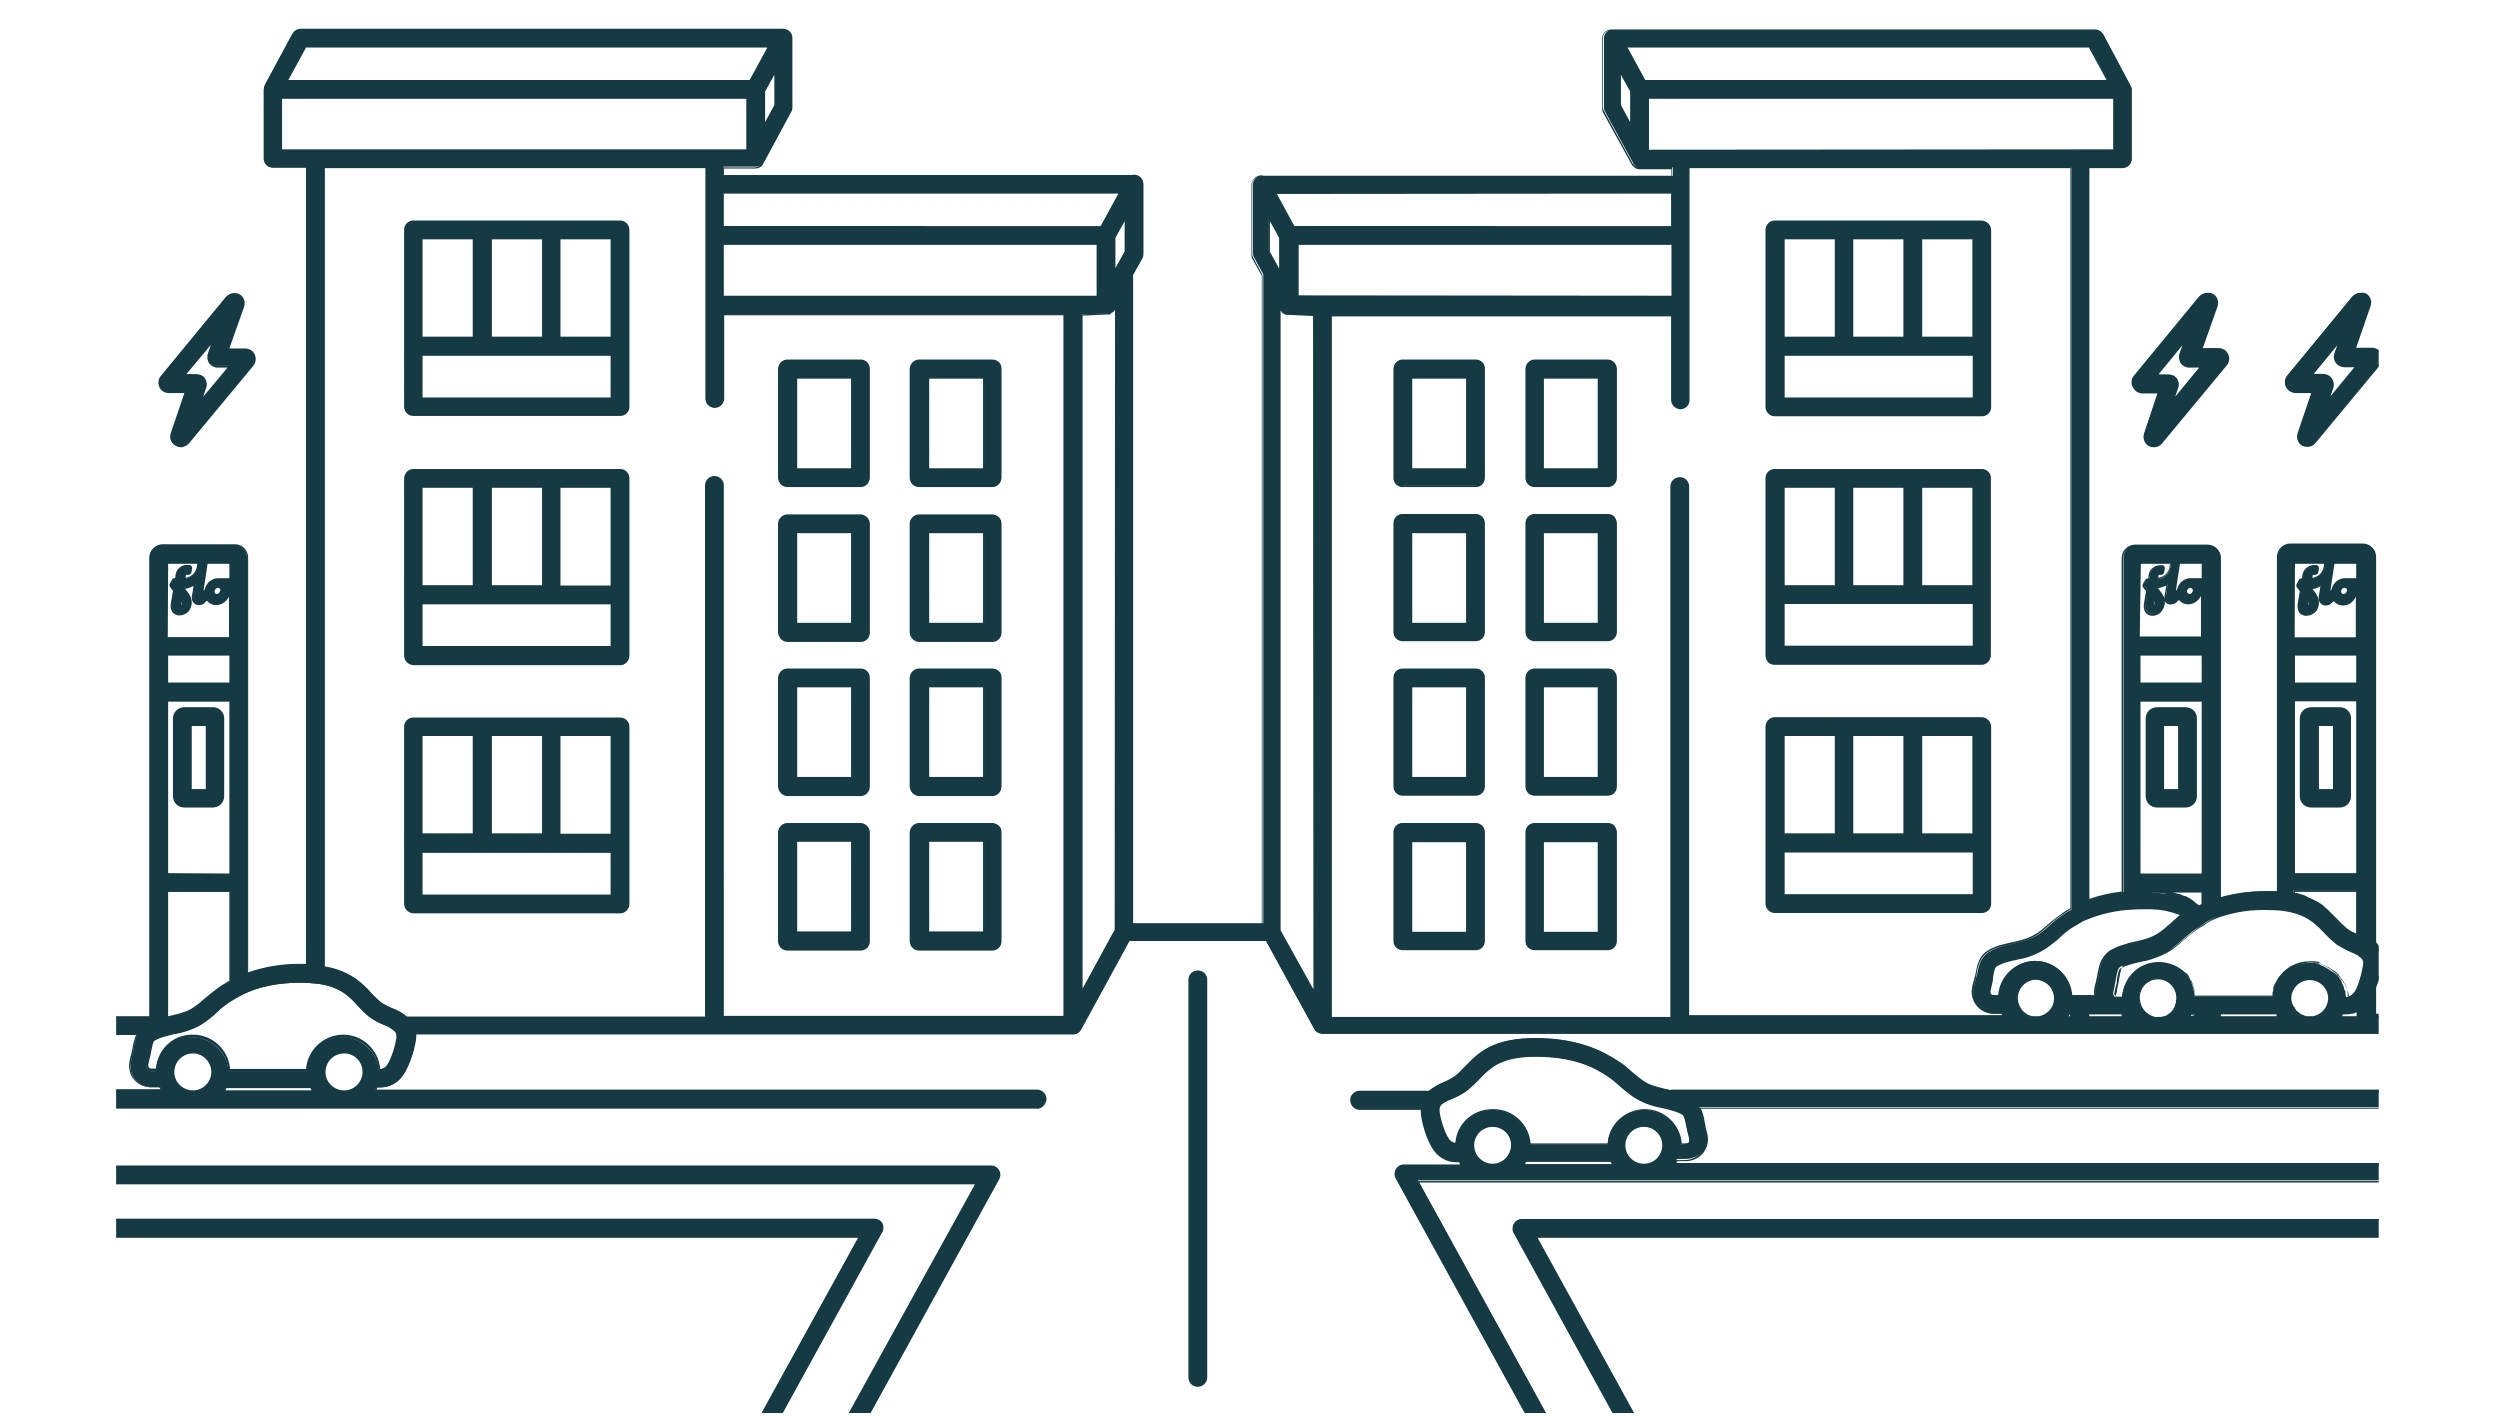 <?xml version="1.0" encoding="utf-8"?>
<!-- Generator: Adobe Illustrator 26.0.3, SVG Export Plug-In . SVG Version: 6.00 Build 0)  -->
<svg version="1.1" id="Layer_1" xmlns="http://www.w3.org/2000/svg" xmlns:xlink="http://www.w3.org/1999/xlink" x="0px" y="0px"
	 viewBox="0 0 678 384" style="enable-background:new 0 0 678 384;" xml:space="preserve">
<style type="text/css">
	.st0{clip-path:url(#SVGID_00000114769441830460455410000005770583699297362607_);}
	.st1{fill:#153A44;stroke:#153A44;stroke-miterlimit:10;}
	.st2{fill:#153A44;}
	.st3{clip-path:url(#SVGID_00000114769441830460455410000005770583699297362607_);fill:#FFFFFF;}
	.st4{clip-path:url(#SVGID_00000079463432928878775490000017327158476938288276_);}
	.st5{clip-path:url(#SVGID_00000174568595100663294660000012717867540528402304_);}
	.st6{clip-path:url(#SVGID_00000165915438967508610280000013053054379874666683_);}
</style>
<g>
	<defs>
		<rect id="SVGID_00000059296914653906608340000001286385159801509035_" x="31.5" y="-8" width="613.6" height="391.2"/>
	</defs>
	<clipPath id="SVGID_00000181810015645853041170000001406080984621145991_">
		<use xlink:href="#SVGID_00000059296914653906608340000001286385159801509035_"  style="overflow:visible;"/>
	</clipPath>
	<g style="clip-path:url(#SVGID_00000181810015645853041170000001406080984621145991_);">
		<path class="st2" d="M50,218.8c-1.6,0-2.9-1.3-2.9-2.9v-21c0-1.6,1.3-2.9,2.9-2.9h7.7c0.8,0,1.6,0.3,2.2,0.9
			c0.5,0.6,0.8,1.3,0.7,2l0,21c0,1.6-1.2,2.9-2.9,2.9H50z M56.1,214.3v-17.6h-4.3v17.6H56.1z"/>
		<path class="st2" d="M57.9,192.3C57.9,192.3,57.8,192.3,57.9,192.3C57.8,192.3,57.9,192.3,57.9,192.3 M57.8,192.3
			c1.5,0,2.7,1.2,2.6,2.6v21c0,1.5-1.1,2.6-2.6,2.6H50c-1.5,0-2.6-1.1-2.6-2.6v-21c0-1.5,1.1-2.6,2.6-2.6H57.8 M51.5,214.5h4.8
			v-18.1h-4.8V214.5 M57.9,191.8L57.9,191.8H50c-1.8,0-3.1,1.4-3.1,3.1v21c0,1.8,1.4,3.1,3.1,3.1h7.7c1.8,0,3.1-1.4,3.1-3.1v-21
			c0-0.8-0.2-1.5-0.8-2.1C59.5,192.2,58.7,191.8,57.9,191.8L57.9,191.8L57.9,191.8z M52,196.9h3.8V214H52V196.9L52,196.9z"/>
	</g>
	<g style="clip-path:url(#SVGID_00000181810015645853041170000001406080984621145991_);">
		<path class="st2" d="M49,121.1c-0.3,0-0.6-0.1-0.8-0.2c-0.7-0.2-1.2-0.7-1.5-1.3c-0.3-0.6-0.4-1.3-0.1-2l3.8-11.3h-4.7
			c-0.7,0-1.3-0.4-1.6-0.6c-1.1-0.9-1.3-2.6-0.4-3.7l17.7-21.5c0.6-0.6,1.3-0.9,2.1-0.9c0.3,0,0.6,0.1,0.9,0.2
			c0.7,0.2,1.2,0.7,1.5,1.3c0.3,0.6,0.3,1.3,0.1,2l-4.1,11.6h4.7c0.6,0,1.2,0.2,1.7,0.6c1.1,1,1.2,2.6,0.3,3.7L51,120.2
			C50.5,120.8,49.8,121.1,49,121.1L49,121.1z M53.3,101.6c0.2,0,0.5,0,0.8,0.1c1.4,0.5,2.1,2,1.7,3.3l-1.2,3.6l7.8-9.4H59
			c-0.9,0-1.7-0.4-2.1-1.1c-0.5-0.7-0.6-1.6-0.3-2.4l1.3-3.6l-7.8,9.4H53.3z"/>
		<path class="st2" d="M63.5,80c0.3,0,0.5,0,0.8,0.1c1.2,0.4,1.8,1.8,1.4,3l-4.2,12h5.1c0.5,0,1.1,0.2,1.5,0.5
			c1,0.9,1.1,2.4,0.3,3.3L50.8,120c-0.5,0.5-1.1,0.8-1.8,0.8c-0.2,0-0.5,0-0.7-0.1c-1.2-0.4-1.9-1.8-1.5-3l4-11.6h-5
			c-0.5,0-1.1-0.3-1.4-0.5c-1.1-0.9-1.1-2.4-0.4-3.3l17.7-21.5C62.2,80.3,62.8,80,63.5,80 M49.5,101.9h3.8c0.2,0,0.4,0,0.7,0.1
			c1.2,0.4,1.9,1.8,1.5,3l-1.7,4.9l9-10.8H59c-0.8,0-1.5-0.4-1.9-1c-0.4-0.6-0.5-1.5-0.3-2.2l1.8-4.9L49.5,101.9 M63.5,79.5
			c-0.8,0-1.6,0.4-2.2,1l-17.7,21.5c-1,1.2-0.8,3,0.4,4c0.3,0.2,0.9,0.6,1.7,0.6h4.3l-3.7,10.9c-0.5,1.5,0.3,3.1,1.8,3.6
			c0.3,0.1,0.6,0.2,0.9,0.2c0.8,0,1.6-0.4,2.2-1l17.5-21.1c1-1.2,0.8-3-0.3-4c-0.5-0.4-1.2-0.7-1.8-0.7h-4.4l4-11.3
			c0.5-1.5-0.2-3.1-1.7-3.6C64.2,79.5,63.8,79.5,63.5,79.5L63.5,79.5z M50.6,101.4l6.6-7.9l-0.8,2.3c-0.3,0.9-0.2,1.9,0.3,2.7
			c0.5,0.7,1.4,1.2,2.3,1.2h2.7l-6.6,7.9l0.8-2.4c0.3-0.7,0.2-1.5-0.1-2.2c-0.3-0.7-0.9-1.2-1.7-1.4c-0.4-0.1-0.7-0.1-0.9-0.1H50.6
			L50.6,101.4z"/>
	</g>
	<g style="clip-path:url(#SVGID_00000181810015645853041170000001406080984621145991_);">
		<path class="st2" d="M585,218.8c-1.6,0-2.9-1.2-2.9-2.9v-21c0-1.6,1.2-2.9,2.9-2.9h7.7c1.6,0,2.9,1.3,2.9,2.9v21
			c0,1.6-1.3,2.9-2.9,2.9H585z M591,214.3v-17.6h-4.3v17.6H591z"/>
		<path class="st2" d="M592.7,192.3c1.5,0,2.6,1.2,2.6,2.6v21c0,1.5-1.1,2.6-2.6,2.6H585c-1.5,0-2.6-1.1-2.6-2.6v-21
			c0-1.5,1.1-2.6,2.6-2.6H592.7 M586.4,214.5h4.8v-18.1h-4.8V214.5 M592.7,191.8H585c-1.8,0-3.1,1.4-3.1,3.1v21
			c0,1.8,1.4,3.1,3.1,3.1h7.7c1.8,0,3.1-1.4,3.1-3.1v-21C595.9,193.2,594.5,191.8,592.7,191.8L592.7,191.8z M586.9,196.9h3.8V214
			h-3.8V196.9L586.9,196.9z"/>
	</g>
	<g style="clip-path:url(#SVGID_00000181810015645853041170000001406080984621145991_);">
		<path class="st2" d="M584,121c-0.4,0-0.9-0.1-1.3-0.3c-1.1-0.6-1.6-1.9-1.2-3.1l3.8-11.3h-4.7c-0.8-0.1-1.3-0.4-1.5-0.7
			c-1.1-0.9-1.2-2.5-0.3-3.6l17.7-21.5c0.6-0.6,1.3-0.9,2.1-0.9c0.3,0,0.6,0.1,0.9,0.2c1.4,0.5,2,1.9,1.6,3.3l-4.1,11.6h4.7
			c0.6,0,1.2,0.2,1.7,0.6c1.1,1,1.2,2.6,0.3,3.7l-17.5,21.1C585.6,120.7,584.8,121,584,121z M588.2,101.6c0.2,0,0.5,0,0.8,0.1
			c0.7,0.2,1.2,0.7,1.5,1.3c0.3,0.6,0.4,1.3,0.1,2l-1.2,3.6l7.7-9.3h-3.3c-0.9,0-1.7-0.4-2.1-1.1c-0.5-0.7-0.6-1.6-0.3-2.4l1.3-3.6
			l-7.6,9.4H588.2z"/>
		<path class="st2" d="M598.6,79.9c0.3,0,0.5,0,0.8,0.1c1.2,0.4,1.8,1.8,1.4,3l-4.2,12h5.1c0.5,0,1.1,0.2,1.5,0.5
			c1,0.9,1.1,2.4,0.3,3.3l-17.5,21.1c-0.4,0.5-1.1,0.9-1.8,0.9c-0.4,0-0.8-0.1-1.1-0.3c-1-0.5-1.4-1.8-1.1-2.8l3.9-11.6h-5
			c-0.5-0.1-1.1-0.3-1.3-0.6c-1.1-0.9-1.1-2.4-0.4-3.3l17.7-21.5C597.2,80.2,597.9,79.9,598.6,79.9 M584.5,101.9h3.7
			c0.2,0,0.4,0,0.7,0.1c1.2,0.4,1.9,1.8,1.5,3l-1.7,4.9l8.9-10.8h-3.8c-0.8,0-1.5-0.4-1.9-1s-0.5-1.5-0.3-2.2l1.8-4.9L584.5,101.9
			 M598.6,79.4c-0.8,0-1.6,0.4-2.2,1l-17.7,21.5c-1,1.2-0.8,3,0.4,4c0.3,0.4,0.8,0.6,1.6,0.8l0.1,0h4.3l-3.6,10.9
			c-0.4,1.3,0.1,2.8,1.3,3.4c0.4,0.2,0.9,0.3,1.4,0.3c0.8,0,1.7-0.4,2.2-1.1l17.5-21.1c1-1.2,0.8-3-0.3-4c-0.5-0.4-1.2-0.7-1.8-0.7
			h-4.4l4-11.3c0.5-1.5-0.2-3.1-1.7-3.6C599.2,79.4,598.9,79.4,598.6,79.4L598.6,79.4z M585.5,101.4l6.4-7.8l-0.8,2.2
			c-0.3,0.9-0.2,1.9,0.3,2.7c0.5,0.7,1.4,1.2,2.3,1.2h2.7l-6.5,7.9l0.8-2.3c0.3-0.7,0.2-1.5-0.1-2.2c-0.3-0.7-0.9-1.2-1.7-1.4
			c-0.4-0.1-0.7-0.1-0.9-0.1H585.5L585.5,101.4z"/>
	</g>
	<g style="clip-path:url(#SVGID_00000181810015645853041170000001406080984621145991_);">
		<path class="st2" d="M626.9,218.8c-1.6,0-2.9-1.2-2.9-2.9v-21c0-1.6,1.2-2.9,2.9-2.9h7.7c1.6,0,2.9,1.3,2.9,2.9v21
			c0,1.6-1.3,2.9-2.9,2.9H626.9z M632.9,214.3v-17.6h-4.3v17.6H632.9z"/>
		<path class="st2" d="M634.6,192.3L634.6,192.3C634.6,192.3,634.6,192.3,634.6,192.3 M634.6,192.3c1.5,0,2.6,1.2,2.6,2.6v21
			c0,1.5-1.1,2.6-2.6,2.6h-7.7c-1.5,0-2.6-1.1-2.6-2.6v-21c0-1.5,1.1-2.6,2.6-2.6H634.6 M628.4,214.5h4.8v-18.1h-4.8V214.5
			 M634.6,191.8L634.6,191.8h-7.8c-1.8,0-3.1,1.4-3.1,3.1v21c0,1.8,1.4,3.1,3.1,3.1h7.7c1.8,0,3.1-1.4,3.1-3.1v-21
			C637.7,193.2,636.3,191.8,634.6,191.8L634.6,191.8L634.6,191.8z M628.9,196.9h3.8V214h-3.8V196.9L628.9,196.9z"/>
	</g>
	<g style="clip-path:url(#SVGID_00000181810015645853041170000001406080984621145991_);">
		<path class="st2" d="M625.8,121c-0.4,0-0.9-0.1-1.3-0.3c-1.1-0.6-1.6-1.9-1.2-3.1l3.8-11.3h-4.7c-0.7,0-1.3-0.4-1.7-0.7
			c-1.1-0.9-1.3-2.6-0.4-3.7l17.7-21.5c0.6-0.6,1.3-0.9,2.1-0.9c0.3,0,0.6,0.1,0.9,0.2c1.4,0.5,2,1.9,1.6,3.3l-4,11.6h4.7
			c0.6,0,1.2,0.2,1.7,0.6c1.1,1,1.2,2.6,0.3,3.7l-17.5,21.1C627.3,120.7,626.6,121,625.8,121z M630.2,101.6c0.8,0,1.6,0.4,2,1.1
			c0.5,0.7,0.7,1.6,0.4,2.3l-1.2,3.6l7.7-9.3h-3.3c-0.4,0-0.7-0.1-1-0.2c-1.4-0.5-2.1-1.9-1.6-3.3l1.3-3.6l-7.6,9.4H630.2z"/>
		<path class="st2" d="M640.2,79.9c0.3,0,0.5,0,0.8,0.1c1.2,0.4,1.8,1.8,1.4,3l-4.1,12h5.1c0.5,0,1.1,0.2,1.5,0.5
			c1,0.9,1.1,2.4,0.3,3.3l-17.5,21.1c-0.4,0.5-1.1,0.9-1.8,0.9c-0.4,0-0.8-0.1-1.1-0.3c-1-0.5-1.4-1.8-1.1-2.8l4-11.6h-5
			c-0.5,0-1.1-0.3-1.5-0.6c-1.1-0.9-1.1-2.4-0.4-3.3l17.7-21.5C638.9,80.2,639.5,79.9,640.2,79.9 M626.4,101.9h3.8
			c0.7,0,1.4,0.4,1.8,1s0.6,1.4,0.4,2.1l-1.7,4.9l8.9-10.8h-3.8c-0.4,0-0.6-0.1-0.9-0.2c-1.2-0.4-1.8-1.8-1.4-3l1.8-4.9L626.4,101.9
			 M640.2,79.4c-0.8,0-1.6,0.4-2.2,1l-17.7,21.5c-1,1.2-0.8,3,0.4,4c0.4,0.3,1.1,0.7,1.8,0.7h4.3l-3.7,10.9
			c-0.4,1.3,0.1,2.8,1.3,3.4c0.4,0.2,0.9,0.3,1.4,0.3c0.8,0,1.7-0.4,2.2-1.1l17.5-21.1c1-1.2,0.8-3-0.3-4c-0.5-0.4-1.2-0.7-1.8-0.7
			H639l3.9-11.3c0.5-1.5-0.2-3.1-1.7-3.6C640.9,79.4,640.6,79.4,640.2,79.4L640.2,79.4z M627.5,101.4l6.4-7.8l-0.8,2.2
			c-0.5,1.5,0.2,3.1,1.7,3.6c0.3,0.1,0.6,0.2,1,0.2h2.7l-6.5,7.9l0.8-2.3c0.3-0.8,0.1-1.8-0.4-2.6c-0.5-0.7-1.4-1.2-2.3-1.2H627.5
			L627.5,101.4z"/>
	</g>
	<g style="clip-path:url(#SVGID_00000181810015645853041170000001406080984621145991_);">
		<path class="st2" d="M4,218.9c-1.6-0.1-2.9-1.4-2.9-2.9v-21c0-1.6,1.2-2.9,2.9-2.9h7.7c1.6,0,2.9,1.2,2.9,2.9v21
			c0,1.6-1.2,2.9-2.9,2.9H4z M10.1,214.3v-17.6H5.7v17.6H10.1z"/>
		<path class="st2" d="M11.7,192.4c1.5,0,2.6,1.1,2.6,2.6v21c0,1.5-1.1,2.6-2.6,2.6H4c-1.4-0.1-2.6-1.2-2.6-2.6v-21
			c0-1.5,1.1-2.6,2.6-2.6H11.7 M5.5,214.5h4.8v-18.1H5.5V214.5 M11.7,191.9H4c-1.8,0-3.1,1.4-3.1,3.1v21c0,1.6,1.4,3,3.1,3.1l7.8,0
			c1.8,0,3.1-1.4,3.1-3.1v-21C14.9,193.2,13.5,191.9,11.7,191.9L11.7,191.9z M6,196.9h3.8V214H6V196.9L6,196.9z"/>
	</g>
	<g style="clip-path:url(#SVGID_00000181810015645853041170000001406080984621145991_);">
		<path class="st2" d="M2.9,121.1c-0.3,0-0.6-0.1-0.9-0.2c-1.4-0.5-2-1.9-1.6-3.3l3.8-11.3h-4.7c-0.6,0-1.2-0.3-1.6-0.6
			c-1.1-1-1.3-2.6-0.4-3.7l17.7-21.5c0.6-0.6,1.3-0.9,2.1-0.9c0.3,0,0.6,0.1,0.9,0.2c1.4,0.5,2,1.9,1.6,3.3l-4.1,11.6h4.7
			c0.6,0,1.2,0.2,1.7,0.6c1.1,0.9,1.3,2.6,0.4,3.7L5,120.2C4.4,120.8,3.6,121.1,2.9,121.1L2.9,121.1z M7.1,101.6
			c0.2,0,0.5,0,0.8,0.1c1.4,0.5,2.1,2,1.7,3.3l-1.2,3.6l7.8-9.4h-3.2c-0.3,0-0.6-0.1-0.9-0.2c-1.4-0.5-2.1-1.9-1.6-3.3l1.3-3.6
			L4,101.6H7.1z"/>
		<path class="st2" d="M17.4,80c0.3,0,0.5,0,0.8,0.1c1.2,0.4,1.8,1.8,1.4,3l-4.2,12h5.1c0.5,0,1.1,0.2,1.5,0.5
			c1.1,0.9,1.1,2.4,0.4,3.3L4.8,120c-0.5,0.5-1.2,0.8-1.9,0.8c-0.3,0-0.5,0-0.8-0.1c-1.2-0.4-1.8-1.8-1.4-3l4-11.6h-5
			c-0.5,0-1.1-0.3-1.5-0.5c-1.1-0.9-1.1-2.4-0.4-3.3l17.7-21.5C16,80.3,16.7,80,17.4,80 M3.5,101.9h3.7c0.2,0,0.4,0,0.7,0.1
			c1.2,0.4,1.9,1.8,1.5,3l-1.7,4.9l9-10.8h-3.8c-0.3,0-0.5-0.1-0.8-0.2c-1.2-0.4-1.8-1.8-1.4-3l1.8-4.9L3.5,101.9 M17.4,79.5
			c-0.8,0-1.6,0.4-2.2,1l-17.7,21.5c-1,1.2-0.8,3,0.4,4l0.1,0c0.5,0.3,1.1,0.6,1.8,0.6H4l-3.7,10.9c-0.5,1.5,0.2,3.1,1.7,3.6
			c0.3,0.1,0.6,0.2,0.9,0.2c0.8,0,1.6-0.4,2.2-1l17.5-21.1c1-1.2,0.8-3-0.4-4c-0.5-0.4-1.2-0.6-1.8-0.6H16l4-11.3
			c0.5-1.5-0.2-3.1-1.7-3.6C18,79.5,17.7,79.5,17.4,79.5L17.4,79.5z M4.5,101.4l6.5-7.9l-0.8,2.2c-0.5,1.5,0.2,3.1,1.7,3.6
			c0.3,0.1,0.6,0.2,1,0.2h2.7L9,107.5l0.8-2.4c0.3-0.7,0.2-1.5-0.1-2.2c-0.3-0.7-0.9-1.2-1.7-1.4c-0.4-0.1-0.7-0.1-0.9-0.1H4.5
			L4.5,101.4z"/>
	</g>
	<g style="clip-path:url(#SVGID_00000181810015645853041170000001406080984621145991_);">
		<path class="st2" d="M213.6,131.9c-1.2,0-2.3-1-2.4-2.3l0-29.6c0.1-1.3,1.1-2.3,2.4-2.3h19.8c1.3,0,2.3,1,2.3,2.3v29.5
			c0,1.3-1,2.4-2.3,2.4H213.6z M231.1,127.2v-24.8h-15.1v24.8H231.1z"/>
		<path class="st2" d="M233.4,98c1.1,0,2,0.9,2,2v29.5c0,1.1-0.9,2.1-2,2.1h-19.8c-1.1,0-2-0.9-2.1-2V100c0.1-1.1,1-2,2.1-2H233.4
			 M215.7,127.5h15.6v-25.3h-15.6V127.5 M233.4,97.5h-19.8c-1.4,0-2.5,1.1-2.6,2.5l0,29.6c0.1,1.5,1.2,2.5,2.6,2.5h19.8
			c1.4,0,2.5-1.2,2.5-2.6V100C235.9,98.6,234.8,97.5,233.4,97.5L233.4,97.5z M216.2,102.7h14.6V127h-14.6V102.7L216.2,102.7z"/>
	</g>
	<g style="clip-path:url(#SVGID_00000181810015645853041170000001406080984621145991_);">
		<path class="st2" d="M249.4,131.9c-1.2,0-2.3-1-2.4-2.3l0-29.6c0.1-1.3,1.1-2.3,2.4-2.3h19.8c1.3,0,2.3,1,2.3,2.3v29.5
			c0,1.3-1,2.4-2.3,2.4H249.4z M266.9,127.2v-24.8h-15.1v24.8H266.9z"/>
		<path class="st2" d="M269.1,98c1.1,0,2,0.9,2,2v29.5c0,1.1-0.9,2.1-2,2.1h-19.8c-1.1,0-2-0.9-2.1-2V100c0.1-1.1,1-2,2.1-2H269.1
			 M251.5,127.5h15.6v-25.3h-15.6V127.5 M269.1,97.5h-19.8c-1.4,0-2.5,1.1-2.6,2.5l0,29.6c0.1,1.5,1.2,2.5,2.6,2.5h19.8
			c1.4,0,2.5-1.2,2.5-2.6V100C271.7,98.6,270.5,97.5,269.1,97.5L269.1,97.5z M252,102.7h14.6V127H252V102.7L252,102.7z"/>
	</g>
	<g style="clip-path:url(#SVGID_00000181810015645853041170000001406080984621145991_);">
		<path class="st2" d="M213.6,173.8c-1.2,0-2.3-1-2.4-2.3l0-29.5c0-1.2,1.1-2.3,2.4-2.3h19.8c1.3,0.1,2.3,1.1,2.3,2.4v29.5
			c0,1.3-1,2.3-2.3,2.3H213.6z M231.1,169.2v-24.8h-15.1v24.8H231.1z"/>
		<path class="st2" d="M233.4,140c1.1,0.1,2,1,2,2.1v29.5c0,1.1-0.9,2-2,2h-19.8c-1.1,0-2-1-2.1-2.1V142c0-1.1,1-2,2.1-2H233.4
			 M215.7,169.4h15.6v-25.3h-15.6V169.4 M233.4,139.5h-19.8c-1.4,0-2.6,1.2-2.6,2.5v29.5c0.1,1.5,1.3,2.6,2.6,2.6h19.8
			c1.4,0,2.5-1.1,2.5-2.5v-29.5C235.9,140.7,234.8,139.6,233.4,139.5L233.4,139.5L233.4,139.5z M216.2,144.6h14.6v24.3h-14.6V144.6
			L216.2,144.6z"/>
	</g>
	<g style="clip-path:url(#SVGID_00000181810015645853041170000001406080984621145991_);">
		<path class="st2" d="M249.4,173.8c-1.2,0-2.3-1-2.4-2.3l0-29.5c0-1.2,1.1-2.3,2.4-2.3h19.8c1.3,0.1,2.3,1.1,2.3,2.4v29.5
			c0,1.3-1,2.3-2.3,2.3H249.4z M266.9,169.2v-24.8h-15.1v24.8H266.9z"/>
		<path class="st2" d="M269.1,140c1.1,0.1,2,1,2,2.1v29.5c0,1.1-0.9,2-2,2h-19.8c-1.1,0-2-1-2.1-2.1V142c0-1.1,1-2,2.1-2H269.1
			 M251.5,169.4h15.6v-25.3h-15.6V169.4 M269.1,139.5h-19.8c-1.4,0-2.6,1.2-2.6,2.5v29.5c0.1,1.5,1.3,2.6,2.6,2.6h19.8
			c1.4,0,2.5-1.1,2.5-2.5v-29.5C271.7,140.7,270.6,139.6,269.1,139.5L269.1,139.5L269.1,139.5z M252,144.6h14.6v24.3H252V144.6
			L252,144.6z"/>
	</g>
	<g style="clip-path:url(#SVGID_00000181810015645853041170000001406080984621145991_);">
		<path class="st2" d="M213.6,215.6c-1.2,0-2.3-1-2.4-2.3l0-29.5c0.1-1.3,1.1-2.3,2.4-2.3h19.8c1.3,0,2.3,1,2.3,2.3v29.5
			c0,1.3-1,2.4-2.3,2.4H213.6z M231.1,211v-24.8h-15.1V211H231.1z"/>
		<path class="st2" d="M233.4,181.8c1.1,0,2,0.9,2,2v29.5c0,1.1-0.9,2.1-2,2.1h-19.8c-1.1,0-2-1-2.1-2.1v-29.5c0.1-1.1,1-2,2.1-2
			H233.4 M215.7,211.3h15.6v-25.3h-15.6V211.3 M233.4,181.3h-19.8c-1.4,0-2.5,1.1-2.6,2.5l0,29.5c0.1,1.5,1.3,2.6,2.6,2.6h19.8
			c1.4,0,2.5-1.2,2.5-2.6v-29.5C235.9,182.4,234.8,181.3,233.4,181.3L233.4,181.3z M216.2,186.4h14.6v24.3h-14.6V186.4L216.2,186.4z
			"/>
	</g>
	<g style="clip-path:url(#SVGID_00000181810015645853041170000001406080984621145991_);">
		<path class="st2" d="M249.4,215.6c-1.2,0-2.3-1-2.4-2.3l0-29.5c0.1-1.3,1.1-2.3,2.4-2.3h19.8c1.3,0,2.3,1,2.3,2.3v29.5
			c0,1.3-1,2.4-2.3,2.4H249.4z M266.9,211v-24.8h-15.1V211H266.9z"/>
		<path class="st2" d="M269.1,181.8c1.1,0,2,0.9,2,2v29.5c0,1.1-0.9,2.1-2,2.1h-19.8c-1.1,0-2-1-2.1-2.1v-29.5c0.1-1.1,1-2,2.1-2
			H269.1 M251.5,211.3h15.6v-25.3h-15.6V211.3 M269.1,181.3h-19.8c-1.4,0-2.5,1.1-2.6,2.5l0,29.5c0.1,1.5,1.3,2.6,2.6,2.6h19.8
			c1.4,0,2.5-1.2,2.5-2.6v-29.5C271.7,182.4,270.5,181.3,269.1,181.3L269.1,181.3z M252,186.4h14.6v24.3H252V186.4L252,186.4z"/>
	</g>
	<g style="clip-path:url(#SVGID_00000181810015645853041170000001406080984621145991_);">
		<path class="st2" d="M213.6,257.5c-1.2,0-2.3-1-2.4-2.3l0-29.5c0-1.3,1.1-2.4,2.4-2.4h19.8c1.3,0.1,2.3,1.1,2.3,2.4v29.5
			c0,1.3-1,2.3-2.3,2.3H213.6z M231.1,252.9V228h-15.1v24.8H231.1z"/>
		<path class="st2" d="M233.4,223.7c1.1,0.1,2,1,2,2.1v29.5c0,1.1-0.9,2-2,2h-19.8c-1.1,0-2-0.9-2.1-2v-29.5c0-1.1,1-2.1,2.1-2.1
			H233.4 M215.7,253.1h15.6v-25.3h-15.6V253.1 M233.4,223.2h-19.8c-1.4,0-2.6,1.2-2.6,2.6v29.5c0.1,1.5,1.2,2.5,2.6,2.5h19.8
			c1.4,0,2.5-1.1,2.5-2.5v-29.5C235.9,224.4,234.8,223.3,233.4,223.2L233.4,223.2L233.4,223.2z M216.2,228.3h14.6v24.3h-14.6V228.3
			L216.2,228.3z"/>
	</g>
	<g style="clip-path:url(#SVGID_00000181810015645853041170000001406080984621145991_);">
		<path class="st2" d="M249.4,257.5c-1.2,0-2.3-1-2.4-2.3l0-29.5c0-1.3,1.1-2.4,2.4-2.4h19.8c1.3,0.1,2.3,1.1,2.3,2.4v29.5
			c0,1.3-1,2.3-2.3,2.3H249.4z M266.9,252.9V228h-15.1v24.8H266.9z"/>
		<path class="st2" d="M269.1,223.7c1.1,0.1,2,1,2,2.1v29.5c0,1.1-0.9,2-2,2h-19.8c-1.1,0-2-0.9-2.1-2v-29.5c0-1.1,1-2.1,2.1-2.1
			H269.1 M251.5,253.1h15.6v-25.3h-15.6V253.1 M269.1,223.2h-19.8c-1.4,0-2.6,1.2-2.6,2.6v29.5c0.1,1.5,1.2,2.5,2.6,2.5h19.8
			c1.4,0,2.5-1.1,2.5-2.5v-29.5C271.7,224.4,270.6,223.3,269.1,223.2L269.1,223.2L269.1,223.2z M252,228.3h14.6v24.3H252V228.3
			L252,228.3z"/>
	</g>
	<g style="clip-path:url(#SVGID_00000181810015645853041170000001406080984621145991_);">
		<path class="st2" d="M112.1,112.6c-1.3,0-2.3-1-2.3-2.3v-48c0-1.3,1-2.3,2.3-2.3h56.1c1.3,0,2.3,1.1,2.3,2.4v47.9
			c0,1.3-1,2.3-2.3,2.3H112.1z M165.8,108.1l0-11.8h-51.5v11.8H165.8z M165.8,91.6V64.7h-14.1v26.9H165.8z M147.2,91.6V64.7h-14.1
			v26.9H147.2z M128.5,91.6V64.7h-14.1v26.9H128.5z"/>
		<path class="st2" d="M168.2,60.3c1.1,0,2,1,2,2.1v47.9c0,1.1-0.9,2-2,2h-56.1c-1.1,0-2-0.9-2-2v-48c0-1.1,0.9-2,2-2H168.2
			 M151.5,91.9h14.6V64.4h-14.6V91.9 M132.9,91.9h14.6V64.4h-14.6V91.9 M114.1,91.9h14.6V64.4h-14.6V91.9 M114.1,108.3h52V96h-52
			V108.3 M168.2,59.8h-56.1c-1.4,0-2.5,1.1-2.5,2.5v48c0,1.4,1.1,2.5,2.5,2.5h56.1c1.4,0,2.5-1.1,2.5-2.5V62.4
			C170.7,61,169.6,59.8,168.2,59.8L168.2,59.8z M152,64.9h13.6v26.4H152V64.9L152,64.9z M133.4,64.9H147v26.4h-13.6V64.9L133.4,64.9
			z M114.6,64.9h13.6v26.4h-13.6V64.9L114.6,64.9z M114.6,96.5h51v11.3h-51V96.5L114.6,96.5z"/>
	</g>
	<g style="clip-path:url(#SVGID_00000181810015645853041170000001406080984621145991_);">
		<path class="st2" d="M112.1,180.1c-1.3-0.1-2.3-1.1-2.3-2.4v-48c0-1.3,1-2.4,2.3-2.4h56.1c1.3,0,2.3,1.1,2.3,2.4v48
			c0,1.3-1,2.4-2.3,2.4H112.1z M165.8,175.5l0-11.8h-51.5v11.8H165.8z M165.8,159.1v-27h-14.1v27H165.8z M147.2,159V132h-14.1V159
			H147.2z M128.5,159V132h-14.1V159H128.5z"/>
		<path class="st2" d="M168.2,127.7c1.1,0,2,1,2,2.1v48c0,1.1-0.9,2.1-2,2.1h-56.1c-1.1-0.1-2-1-2-2.1v-48c0-1.1,0.9-2.1,2-2.1
			H168.2 M151.5,159.3h14.6v-27.5h-14.6V159.3 M132.9,159.2h14.6v-27.4h-14.6V159.2 M114.1,159.2h14.6v-27.4h-14.6V159.2
			 M114.1,175.7h52v-12.3h-52V175.7 M168.2,127.2h-56.1c-1.4,0-2.5,1.2-2.5,2.6v48c0,1.4,1.1,2.5,2.5,2.6l56.1,0
			c1.4,0,2.5-1.2,2.5-2.6v-48C170.7,128.3,169.6,127.2,168.2,127.2L168.2,127.2z M152,132.3h13.6v26.5H152V132.3L152,132.3z
			 M133.4,132.3H147v26.4h-13.6V132.3L133.4,132.3z M114.6,132.3h13.6v26.4h-13.6V132.3L114.6,132.3z M114.6,163.9h51v11.3h-51
			V163.9L114.6,163.9z"/>
	</g>
	<g style="clip-path:url(#SVGID_00000181810015645853041170000001406080984621145991_);">
		<path class="st2" d="M112.1,247.5c-1.3-0.1-2.3-1.1-2.3-2.4v-48c0-1.3,1-2.3,2.3-2.3h56.1c1.3,0,2.3,1,2.3,2.3v48
			c0,1.3-1,2.4-2.3,2.4H112.1z M165.8,242.8l0-11.8h-51.5v11.8H165.8z M165.8,226.4v-27h-14.1v27H165.8z M147.2,226.3v-26.9h-14.1
			v26.9H147.2z M128.5,226.3v-26.9h-14.1v26.9H128.5z"/>
		<path class="st2" d="M168.2,195.1c1.1,0,2,0.9,2,2v48c0,1.1-0.9,2.1-2,2.1h-56.1c-1.1-0.1-2-1-2-2.1v-48c0-1.1,0.9-2,2-2H168.2
			 M151.5,226.6h14.6v-27.5h-14.6V226.6 M132.9,226.6h14.6v-27.4h-14.6V226.6 M114.1,226.6h14.6v-27.4h-14.6V226.6 M114.1,243.1h52
			v-12.3h-52V243.1 M168.2,194.6h-56.1c-1.4,0-2.5,1.1-2.5,2.5v48c0,1.4,1.1,2.5,2.5,2.6l56.1,0c1.4,0,2.5-1.2,2.5-2.6v-48
			C170.7,195.7,169.6,194.6,168.2,194.6L168.2,194.6z M152,199.6h13.6v26.5H152V199.6L152,199.6z M133.4,199.6H147v26.4h-13.6V199.6
			L133.4,199.6z M114.6,199.6h13.6v26.4h-13.6V199.6L114.6,199.6z M114.6,231.3h51v11.3h-51V231.3L114.6,231.3z"/>
	</g>
	<g style="clip-path:url(#SVGID_00000181810015645853041170000001406080984621145991_);">
		<path class="st2" d="M281.1,300.6l-284,0c-1.2,0-2.3-1.1-2.3-2.4c0-1.2,1-2.3,2.3-2.4l46.9,0c-0.2-0.3-0.4-0.7-0.5-1h-2.6
			c-3.2-0.1-5.6-2.6-5.5-5.7c0.1-0.9,0.2-1.8,0.4-2.7c0.2-0.5,0.3-1.1,0.4-1.9c0.2-1.4,0.5-2.7,1.1-4H-3c-1.3,0-2.4-1-2.4-2.3
			c0-0.3,0.1-0.5,0.2-0.8c-0.1-0.3-0.2-0.7-0.2-1V151.2c0-1.8,1.5-3.3,3.3-3.3h19.7c1.8,0,3.3,1.5,3.3,3.3v124.7h19.7V151.2
			c0-1.8,1.5-3.3,3.3-3.3h19.8c1.9,0,3.3,1.5,3.3,3.3V264c4.4-1.6,9-2.4,13.8-2.4c0.3,0,0.5,0,0.8,0h1.5V45.3H74
			c-1.3,0-2.3-1-2.3-2.3V24.2c0-0.1,0-0.1,0-0.2c0-0.1,0-0.2,0-0.2l0.1-0.3c0-0.1,0.1-0.2,0.1-0.3l0-0.1l7.6-13.9
			c0.4-0.7,1.2-1.2,2-1.2h130.9c1.3,0,2.3,1,2.3,2.3v18.8c0,0.4-0.1,0.8-0.3,1.1l-7.6,14l0,0.1c0,0-0.1,0.1-0.1,0.1
			c-0.1,0.1-0.1,0.2-0.2,0.2c-0.1,0.1-0.2,0.2-0.4,0.3l0,0c-0.1,0.1-0.4,0.2-0.5,0.2c-0.2,0.1-0.4,0.1-0.6,0.1h-8.8v2.3h111.1
			c0.1,0,0.3-0.1,0.4-0.1s0.4,0,0.5,0.1c1.1,0.3,1.8,1.2,1.8,2.3v18.8c0,0.4-0.1,0.8-0.3,1.1l-2.5,4.6v176.1h35.4v-176l-2.5-4.6
			c-0.2-0.3-0.3-0.7-0.3-1.1V50c0-1,0.7-2,1.8-2.3c0.1,0,0.3-0.1,0.5-0.1s0.4,0,0.5,0.1l111.1,0v-2.3h-8.8c-0.2,0-0.4,0-0.6-0.1l0,0
			l-0.2,0c-0.2-0.1-0.3-0.1-0.4-0.2l-0.1-0.1c-0.3-0.2-0.5-0.5-0.7-0.7l0-0.1l-7.6-13.9c-0.2-0.3-0.3-0.7-0.3-1.1V10
			c0.2-1.1,1.2-1.9,2.3-1.9c0.1,0,0.2,0,0.4,0l130.6,0c0.8,0,1.6,0.5,2,1.2l7.4,13.9l0,0.1l-0.2,0.1l0.3,0c0,0,0,0.1,0.1,0.1
			c0.1,0.1,0.1,0.1,0.1,0.2c0.1,0.1,0.1,0.3,0.1,0.4v18.9c0,1.3-1,2.3-2.3,2.3h-9.2v198.9c3.1-1.1,6.2-1.8,9.3-2.2v-90.8
			c0-1.8,1.5-3.3,3.3-3.3h19.7c1.8,0,3.3,1.5,3.3,3.3v92.2c4-1.1,8.1-1.7,12-1.7c0.3,0,0.9,0,0.9,0c0.9,0,1.9,0,2.7,0.1V151
			c0-1.8,1.5-3.3,3.3-3.3h19.7c1.8,0,3.3,1.5,3.3,3.3v105c1.2,1.3,1.8,3.1,1.8,4.8c-0.2,2.5-0.8,5-1.8,7.4l0,7.4h8.9
			c1.3,0.1,2.3,1.1,2.3,2.4c0,1.3-1,2.4-2.3,2.4H358.7c-0.2,0-0.4,0-0.6-0.1l-0.1,0c-0.1,0-0.1,0-0.2-0.1c-0.1,0-0.2-0.1-0.3-0.1
			l-0.1,0c-0.3-0.2-0.6-0.5-0.8-0.8l-13.2-24.1h-37.2l-0.4,0.7L293,279.3c-0.1,0.2-0.2,0.4-0.3,0.5c-0.1,0.1-0.1,0.1-0.2,0.2
			c-0.1,0-0.1,0.1-0.1,0.1l-0.1,0.1l0,0c-0.1,0.1-0.4,0.2-0.5,0.2c-0.2,0.1-0.4,0.1-0.6,0.1H112.7c0,0.2,0,0.4,0,0.6
			c0,2.4-1.6,8.1-3.7,10.8c-1.3,1.9-3.5,3-5.8,3h-1c-0.2,0.4-0.4,0.7-0.6,1.1h179.7c1.3,0.1,2.3,1.2,2.2,2.5
			c-0.1,1.2-1.1,2.2-2.3,2.2C281.2,300.6,281.1,300.6,281.1,300.6z M93.3,285.4c-2.7,0-5,2.1-5.2,4.8c-0.2,2.9,1.9,5.5,4.8,5.7
			l0.9,0c2.5-0.2,4.5-2.2,4.8-4.8c0.1-1.4-0.3-2.8-1.2-3.9c-0.9-1.1-2.2-1.7-3.6-1.8C93.6,285.4,93.4,285.4,93.3,285.4z M52.3,285.4
			c-2.7,0-5,2.1-5.2,4.8c-0.2,2.9,1.9,5.5,4.8,5.7l0.9,0c2.5-0.2,4.5-2.2,4.8-4.8c0.2-2.9-1.9-5.5-4.8-5.7
			C52.6,285.4,52.4,285.4,52.3,285.4z M84.9,295.9c-0.2-0.4-0.4-0.7-0.6-1.1H61.2c-0.2,0.4-0.4,0.7-0.6,1.1H84.9z M103.1,290.4
			c0.8,0,1.6-0.4,2.1-1.1c1.3-1.8,2.7-6.6,2.7-7.9c0-0.6-0.2-1.1-0.5-1.5c-0.8-0.8-1.9-1.5-3.1-1.9c-1.3-0.5-2.6-1.2-3.9-2.1
			c-1.1-0.9-2-1.8-3.1-3c-0.5-0.6-1.1-1.1-1.6-1.7c-2.1-2-4.9-4-10.4-4.5l-0.2,0c-1.1-0.1-2.2-0.2-3.4-0.2c-6.3,0-11.5,1.1-15.9,3.2
			c-1.1,0.5-2.3,1.2-3.8,2.2c-1,0.7-2.1,1.5-3.1,2.5c-1.1,1.1-2.4,2.1-3.5,2.8c-0.6,0.4-1.2,0.8-2,1.2c-1.8,0.9-3.8,1.5-5.8,1.9
			l-1.3,0.4l-1.2,0.3c-1.2,0.3-2.3,0.7-3.4,1.3c-0.5,0.3-0.8,1.5-1.1,3.3c-0.2,0.8-0.3,1.5-0.5,2.2c0,0.1-0.1,0.3-0.1,0.5
			c-0.1,0.4-0.2,0.8-0.2,1.1c0,0.4,0.2,1.1,1.2,1.1h1.3c0.2-5.2,4.4-9.2,9.6-9.2c0.1,0,0.2,0,0.3,0c5.1,0,9.5,4.2,9.8,9.3h21.2
			c0.3-5.2,4.4-9.1,9.5-9.3c0.1,0,0.2,0,0.3,0c5.1,0,9.5,4.2,9.8,9.3H103.1z M593.9,276c0.7-0.2,1.5-0.5,2.2-0.9l0-0.1c0,0,0,0,0,0
			h-2.1c0,0.2-0.1,0.4-0.2,0.5l-0.2,0.4l-0.1,0.1H593.9z M453.2,276V131.8c0.1-1.2,1-2.1,2.2-2.2c0.1,0,0.1,0,0.2,0
			c1.2,0,2.2,1,2.3,2.2l0,143.9h85.6c0-0.1-0.1-0.2-0.1-0.2c-0.1-0.2-0.2-0.4-0.3-0.5l0-0.1c0,0,0,0,0,0h-2.4
			c-3.1,0-5.6-2.6-5.6-5.7c0.1-0.9,0.2-1.8,0.5-2.7c0.1-0.3,0.2-0.7,0.3-1.2c0-0.2,0.1-0.5,0.2-0.7c0.5-2.6,1-4.9,3.1-6.3
			c1.4-0.9,3-1.5,4.7-1.9c0.6-0.1,1.2-0.3,1.7-0.4c0.3-0.1,0.6-0.2,0.9-0.2c2.5-0.6,4.2-1.1,6.2-2.3c1.1-0.7,2.1-1.6,3-2.4
			c1-1,2.3-2,3.6-2.9c0.8-0.6,1.7-1.1,2.5-1.5V45.4H458v63c0,1.3-1,2.3-2.3,2.3c-1.3-0.1-2.3-1.1-2.3-2.4V85.4H361V276H453.2z
			 M288.7,276V85.4h-92.5v22.9c-0.1,1.2-1,2.1-2.2,2.2c-0.1,0-0.1,0-0.2,0c-1.2,0-2.2-1-2.3-2.2l0-63H87.9v216.9
			c4.2,0.6,8.1,2.5,11.1,5.5c0.3,0.3,0.5,0.5,0.8,0.8c0.3,0.3,0.6,0.6,0.9,0.9c0.9,1,1.8,1.8,2.6,2.5c0.8,0.5,1.7,1.1,2.9,1.5
			c1.5,0.6,2.9,1.4,4,2.4h81.2V131.5c0.1-1.2,1.1-2.2,2.3-2.2c0.1,0,0.1,0,0.2,0c0.6,0,1.2,0.3,1.6,0.8c0.4,0.5,0.6,1.1,0.6,1.7
			l0,144.2H288.7z M45.5,276l1.1-0.3c1.4-0.3,2.4-0.5,3.3-0.9c1-0.3,1.9-0.8,2.8-1.5c1.1-0.7,2.1-1.6,3-2.4c1.1-1,2.3-1.9,3.6-2.9
			c0.6-0.4,1.3-0.9,2-1.2l0.5-0.3l0.6-0.3v-24.5H45.4V276H45.5z M624.8,275.7c0,0,0.1,0,0.2,0.1l0.4,0.1l1.8,0
			c2.1-0.3,3.7-1.8,4.2-3.9c0.1-0.4,0.2-0.8,0.2-1.3c0-2.9-2.3-5.2-5.2-5.2c-2.9,0-5.2,2.3-5.2,5.2c0,0.4,0.1,0.8,0.2,1.3
			c0.2,0.5,0.3,1,0.6,1.4c0,0,0,0,0,0c0.1,0,0.2,0.1,0.2,0.3c0,0.1,0,0.1,0.1,0.2l0.4,0.6l0.2,0.1l0.2,0.2c0.1,0.1,0.2,0.1,0.3,0.2
			l0.8,0.5l0.2,0.1L624.8,275.7C624.8,275.7,624.8,275.7,624.8,275.7z M552.1,265.6c-2.5,0-4.6,1.8-5.1,4.4
			c-0.2,1.3,0.1,2.6,0.8,3.8c0.8,1.2,2,1.9,3.4,2.2l1.7,0c2.1-0.3,3.9-2.1,4.2-4.3c0.2-1.3-0.1-2.6-0.8-3.8c-0.8-1.2-2-1.9-3.4-2.2
			C552.7,265.6,552.4,265.6,552.1,265.6z M585.1,265.2c-2.9,0.2-5.1,2.6-5,5.5c0,0.3,0.1,0.6,0.2,1.1l0,0.2c0.5,2,2.1,3.5,4.3,3.9
			l1.6,0c0.1,0,0.3-0.1,0.4-0.1c0.2,0,0.3-0.1,0.5-0.1l0.1,0c0.2-0.1,0.5-0.2,0.8-0.4c1.2-0.7,2-1.8,2.4-3.2l0-0.1
			c0-0.1,0.1-0.2,0.1-0.3v-0.2l0-0.2c0.1-0.2,0.1-0.3,0.1-0.4l0-0.5c-0.2-2.8-2.5-5-5.3-5L585.1,265.2z M639.3,275.9l0.1-1.8
			c0,0-0.1,0-0.2,0.1l-0.4,0.2l-0.5,0.2l-0.4,0.1c-0.1,0-0.4,0-0.4,0c-0.1,0.1-0.3,0.1-0.4,0.1c-0.3,0.1-0.6,0.1-0.9,0.1h-1
			c-0.1,0.1-0.1,0.2-0.2,0.4c-0.1,0.1-0.2,0.3-0.3,0.5l0,0l-0.1,0.2H639.3z M617.6,275.9l0.1-0.7c-0.1-0.1-0.1-0.2-0.2-0.3H602
			l-0.1,0.2v0.8H617.6z M575.6,275.9l0.1-1h-9.3v1H575.6z M561.7,275.9l-0.1-0.9H561l0,0.1c-0.1,0.3-0.3,0.5-0.4,0.8H561.7z
			 M16.4,275.9v-34.2H-0.7v34.2H16.4z M636.3,270.4c0.2,0,0.5,0,0.6-0.1l0.2-0.1c0.1,0,0.2-0.1,0.3-0.1c0,0,0.1,0,0.1,0
			c0.1-0.1,0.2-0.2,0.3-0.2c0,0,0.1-0.1,0.1-0.1c0.1,0,0.1-0.1,0.1-0.1l0.5-0.5c0.4-0.5,0.7-1.2,1-1.9c0.8-1.9,1.3-3.9,1.6-6
			c0.1-0.8-0.2-1.5-0.9-2c-0.1-0.1-0.4-0.2-0.6-0.4c-0.1-0.1-0.3-0.2-0.5-0.3c-0.5-0.3-1.1-0.5-1.7-0.8c-1-0.4-2-1-2.9-1.5
			c-0.4-0.2-0.8-0.4-1-0.7c-1-0.7-2-1.7-3.2-3l-1.6-1.6c-1.9-1.8-4.4-3.6-9.2-4.3c-1.4-0.2-3-0.3-4.8-0.3c-0.4,0-0.8,0-1.2,0
			c-4.4,0-8.7,0.8-13,2.5c-1,0.5-2.1,1-3,1.8c-0.7,0.5-1.4,0.9-2.2,1.4c-1,0.7-2,1.5-3.1,2.5l-0.8,0.7c-0.2,0.2-0.5,0.4-0.7,0.6
			c-0.7,0.5-1.3,1.1-2.1,1.6c-1.4,0.9-3,1.7-4.8,2.2c-0.6,0.2-1.3,0.4-2,0.6c-0.3,0.1-0.6,0.2-1,0.2c-0.7,0.2-1.4,0.4-2.2,0.5
			l-0.2,0l-0.1,0.1c-0.5,0.1-1.4,0.3-2.1,0.6c-0.5,0.2-0.9,0.3-1.3,0.6c-0.5,0.3-0.8,1.5-1.1,3.3c-0.1,0.9-0.3,1.6-0.4,2.2
			c0,0.1-0.1,0.3-0.1,0.5c-0.1,0.4-0.2,0.8-0.2,1.1c0,0.4,0.2,1.1,1.2,1.1h1.3v-0.6c0-0.2,0.1-0.4,0.1-0.5c0-0.2,0-0.3,0.1-0.5
			c0.2-0.9,0.5-1.9,1.2-3c1.8-3,4.9-4.8,8.4-4.8c1.8,0,3.6,0.5,5.1,1.4c0.4,0.2,0.7,0.5,1.1,0.7l0.3,0.3c0.1,0.1,0.4,0.4,0.6,0.5
			c0.2,0.1,0.2,0.2,0.3,0.3c0,0,0.1,0.1,0.1,0.1c0.2,0.2,0.4,0.4,0.5,0.6c0,0,0,0.1,0.1,0.1c0.1,0.1,0.1,0.2,0.2,0.4
			c0.1,0.2,0.2,0.5,0.3,0.5c0.1,0.1,0.2,0.3,0.3,0.5c0,0.1,0.1,0.2,0.1,0.3c0,0.1,0.1,0.2,0.1,0.3c0.1,0.2,0.2,0.4,0.2,0.6
			c0,0,0,0.1,0.1,0.2c0.1,0.1,0.1,0.3,0.1,0.4c0,0.1,0,0.1,0,0.2c0,0.1,0.1,0.2,0.1,0.3c0,0.1,0,0.4,0.1,0.5
			c0.1,0.2,0.1,0.4,0.1,0.6v0.3h21.4c0,0,0-0.1,0-0.1c0-0.1,0-0.2,0-0.3v-0.5c0.1-0.2,0.1-0.3,0.1-0.4c0-0.1,0-0.3,0.1-0.4
			c0,0,0,0,0,0c0,0,0-0.1,0-0.1c0-0.1,0-0.2,0-0.2l0.1-0.3l0.2-0.5l0.1-0.1c0-0.1,0.1-0.2,0.1-0.3c0.1-0.3,0.3-0.5,0.4-0.7
			c0.1-0.1,0.2-0.3,0.2-0.4c0.2-0.4,0.5-0.7,0.7-1.1c1.8-2.3,4.7-3.7,7.7-3.7c0.2,0,0.4,0,0.5,0c0.1,0,0.3,0,0.4,0h0.4l0.7,0.1
			l0.4,0.1l0.5,0.3l0.3,0.2l0.5,0.2l0.4,0.2l0.5,0.3l0.3,0.2c0.1,0,0.2,0.1,0.2,0.1c0.1,0,0.1,0.1,0.2,0.1c0.2,0.1,0.3,0.2,0.4,0.3
			l0.4,0.2l0.4,0.3l0.4,0.2l0.1,0.1l0.1,0.1c0,0.1,0,0.1,0.1,0.1c0.2,0.1,0.3,0.2,0.4,0.3c0.2,0.2,0.3,0.3,0.4,0.5
			c0.1,0.1,0.2,0.3,0.2,0.4c0.1,0.1,0.2,0.2,0.3,0.4c0.1,0.1,0.2,0.3,0.2,0.4c0.1,0.1,0.1,0.2,0.1,0.3l0.1,0.2l0.2,0.4
			c0,0.1,0.1,0.2,0.1,0.2c0,0,0,0.1,0,0.1c0.1,0.1,0.2,0.4,0.2,0.6c0,0,0,0.1,0,0.1c0,0.1,0.1,0.2,0.1,0.3l0.2,0.3
			c0.1,0.2,0.1,0.3,0.1,0.5c0,0.1,0,0.2,0,0.3c0,0.1,0,0.2,0,0.2L636.3,270.4L636.3,270.4z M568.4,270c-0.1-0.3-0.1-0.7-0.1-1.1
			c0-0.8,0.1-1.7,0.5-2.7c0.2-0.5,0.3-1.3,0.4-1.9c0.1-0.6,0.2-1.2,0.4-1.9c0.3-1.7,1.2-3.3,2.7-4.4c1.2-0.7,2.3-1.2,3.5-1.5
			c0.2,0,0.4-0.1,0.6-0.2c0.2-0.1,0.4-0.1,0.6-0.2l0.2,0l0.2-0.1l0.4-0.1l1.8-0.4c2.5-0.6,4.2-1.1,6.2-2.3c1.1-0.7,2.1-1.6,3-2.4
			l0.8-0.7l0.2-0.2c0.1-0.1,0.2-0.2,0.3-0.3c0.1-0.1,0.2-0.2,0.3-0.2l0.3-0.3l0.6-0.5l0.5-0.3l0.2-0.1c-0.2-0.1-0.3-0.2-0.5-0.2
			l-0.2-0.1c-0.1,0-0.2-0.1-0.3-0.1c-0.1,0-0.2-0.1-0.3-0.1l-0.3-0.1c-0.7-0.3-1.4-0.4-2.1-0.6l-0.4-0.1l-1-0.2l-0.2,0
			c-0.6-0.1-1.1-0.2-1.4-0.2h-0.4l-1.2-0.1l-2.1,0c-1.1,0-2.2,0-3.4,0.1c-4.3,0.2-8.8,1.2-13.3,3.1c-1.2,0.7-2.2,1.3-3.2,1.9
			c-1,0.7-2.1,1.5-3.1,2.5c-1,0.9-2.1,1.8-3.5,2.8c-2.5,1.6-5.1,2.6-7.8,3c-0.2,0.1-0.4,0.1-0.7,0.2c-0.5,0.1-1.1,0.3-1.7,0.4
			c-1.2,0.3-2.3,0.7-3.4,1.3c-0.5,0.3-0.8,1.5-1.1,3.3c-0.1,0.9-0.3,1.6-0.4,2.2c0,0.1-0.1,0.3-0.1,0.5c-0.1,0.4-0.2,0.8-0.2,1.1
			c0,0.5,0.1,1.1,1.2,1.1h1.3c0.3-5.2,4.4-9.1,9.5-9.3c0.1,0,0.2,0,0.3,0c5.1,0,9.5,4.2,9.8,9.3H568.4z M356.4,269.1l-0.1-183.8
			l-6.9-0.3l-0.3,0l-0.4-0.1l-0.1-0.1l-0.1,0l-0.2-0.1l-0.1-0.1l-0.1,0l-0.2-0.1l-0.2-0.1l0-0.1l0,0c0,0-0.1-0.1-0.1-0.2
			c0,0-0.1-0.1-0.1-0.2l-0.5-0.9v169.3L356.4,269.1z M293.2,269.1l8.5-15.5l0.8-1.3L302.6,83l-0.5,0.8l0,0.1
			c-0.1,0.2-0.2,0.3-0.3,0.4l-0.1,0.1c-0.1,0.1-0.1,0.1-0.2,0.2c-0.1,0-0.1,0.1-0.1,0.1l-0.1,0c-0.1,0.1-0.2,0.1-0.3,0.1
			c0,0-0.1,0.1-0.1,0.1l0,0l-0.2,0.1h-0.4l-0.1-0.2l0,0.2l-6.9,0.3V269.1z M622.1,242.6c0.5,0.1,1,0.2,1.5,0.3l0.3,0.1
			c0.5,0.1,1,0.3,1.4,0.4l0.2,0.1l1.3,0.5c0.3,0.1,0.5,0.3,0.8,0.4c0.1,0.1,0.3,0.2,0.4,0.2l0.2,0.1c0.2,0.1,0.4,0.2,0.5,0.3
			c0.1,0.1,0.3,0.2,0.4,0.3l0.2,0.1c0.2,0.1,0.5,0.3,0.6,0.4c0.1,0.1,0.2,0.1,0.3,0.2l0.1,0.1c0.3,0.3,0.6,0.6,0.8,0.7l0.1,0.1
			l0.7,0.7c0.2,0.2,0.4,0.3,0.5,0.5c0.4,0.4,0.8,0.7,1.1,1.2c0.9,1,1.7,1.8,2.6,2.5c0.8,0.6,1.8,1.1,3,1.6l0,0v-11.9h-17.1
			L622.1,242.6z M592.3,243.4c0.2,0,0.4,0.1,0.5,0.2l0.4,0.2l0.4,0.2l0.3,0.2l0.4,0.3l0.3,0.2l0.4,0.3l0.2,0.2l0.4,0.3l0.1,0.1
			l0.4,0.3l1-0.4v-3.5h-17l0,0h3.3l1,0.1l0.5,0l0.9,0.1c0,0,0.6,0.1,0.6,0.1c0.1,0,0.4,0,0.6,0.1c0.1,0,0.1,0,0.2,0
			c0.1,0,0.1,0,0.2,0c0.1,0,0.1,0,0.2,0c0.2,0,0.3,0,0.4,0c0.1,0,0.2,0,0.3,0l0.5,0.1l0.8,0.2l0.3,0.1c0.2,0,0.3,0.1,0.5,0.1
			c0.2,0,0.3,0.1,0.5,0.1l0.2,0.1L592.3,243.4C592.3,243.4,592.3,243.4,592.3,243.4z M597.3,237.1v-47.1h-17.1v47.1H597.3z
			 M62.5,237.1v-47.1H45.4v47L62.5,237.1z M639.3,237V190h-17.1V237H639.3z M16.4,237V190H-0.7V237H16.4z M639.3,185.3v-7.8h-17.1
			v7.8H639.3z M597.3,185.3v-7.8h-17.1v7.8H597.3z M62.5,185.3v-7.8H45.4v7.8H62.5z M16.4,185.3v-7.8H-0.7v7.8H16.4z M16.4,173
			v-13.7h-0.3c0.1,0.4,0.1,0.7,0.1,1.1c-0.1,1.8-1.7,3.3-3.5,3.3c-1,0-1.9-0.5-2.5-1.3l-0.8,0.8c-0.3,0.3-0.8,0.5-1.3,0.5H7.8
			c-0.9-0.1-1.5-0.9-1.4-1.9l0.5-3.5c-1,0.6-2.1,1-3.1,1l0.8,1c2,2.4,1.3,4.1,0.7,5c-0.7,0.8-1.6,1.2-2.6,1.2
			c-0.7,0-1.2-0.2-1.6-0.7c-0.4-0.5-0.6-1.2-0.5-2l0.6-3.8L0.4,159c-0.1-0.1-0.1-0.2-0.1-0.3s0.1-0.3,0.1-0.4l0.5-0.9
			c0.1-0.2,0.3-0.3,0.5-0.3h0.4l0.1-1.1c0.2-1.4,1.4-2.5,2.9-2.5h0.5c0.4,0,0.6,0.3,0.6,0.6l-0.2,1.2c-0.1,0.3-0.3,0.5-0.6,0.5H4.6
			c-0.2,0-0.5,0.2-0.5,0.4c-0.1,0.4-0.1,0.7-0.1,1c1.8-0.1,3.3-1.5,3.6-3.3l0.1-1.1h-8.4V173H16.4z M639.4,172.9v-13.7h-0.3
			c0.1,0.4,0.1,0.7,0.1,1.1c-0.2,1.9-1.8,3.3-3.6,3.3c-1,0-1.9-0.5-2.5-1.3l-0.8,0.8c-0.3,0.3-0.8,0.5-1.3,0.5h-0.3
			c-0.9-0.1-1.5-0.9-1.4-1.9l0.5-3.5c-1,0.6-2.1,1-3.1,1l0.8,1c2,2.4,1.3,4.1,0.7,5c-0.6,0.8-1.5,1.2-2.6,1.2
			c-0.7,0-1.2-0.2-1.6-0.7c-0.4-0.5-0.6-1.2-0.5-2l0.6-3.8l-0.9-1.1c-0.2-0.2-0.2-0.5,0-0.7l0.5-0.9c0.1-0.2,0.3-0.3,0.5-0.3h0.4
			l0.1-1.1c0.2-1.4,1.4-2.5,2.9-2.5h0.6l0.3,0.1c0.1,0.1,0.2,0.2,0.2,0.5l-0.2,1.2c-0.1,0.3-0.3,0.5-0.6,0.5h-0.5
			c-0.2,0-0.5,0.2-0.5,0.4c-0.1,0.4-0.1,0.7-0.1,1c1.8-0.1,3.3-1.5,3.6-3.3l0.1-1.1h-8.4l0.1,20.3H639.4z M62.4,172.9v-13.7h-0.3
			c0.1,0.4,0.1,0.7,0.1,1.1c-0.1,1.8-1.7,3.3-3.5,3.3c-1,0-1.8-0.5-2.4-1.3l-0.8,0.8c-0.3,0.3-0.8,0.5-1.3,0.5h-0.3
			c-0.9-0.1-1.5-0.9-1.4-1.9l0.5-3.5c-1,0.6-2.1,1-3.2,1l0.8,1c2,2.4,1.3,4.1,0.7,5c-0.6,0.8-1.5,1.2-2.5,1.2
			c-0.7,0-1.2-0.2-1.6-0.7c-0.4-0.5-0.6-1.2-0.5-2l0.6-3.8l-0.9-1.1c-0.1-0.1-0.1-0.2-0.1-0.3c0-0.1,0.1-0.3,0.1-0.4l0.5-0.9
			c0.1-0.2,0.3-0.3,0.5-0.3h0.4l0.1-1.1c0.2-1.4,1.4-2.5,2.9-2.5h0.5c0.4,0,0.6,0.3,0.6,0.6l-0.2,1.2c-0.1,0.3-0.3,0.5-0.6,0.5h-0.5
			c-0.2,0-0.5,0.2-0.5,0.4c-0.1,0.4-0.1,0.7-0.1,1c1.8-0.1,3.3-1.5,3.6-3.3l0.1-1.1h-8.4l-0.1,20.3H62.4z M597.2,172.9v-13.7H597
			c0.1,0.4,0.1,0.7,0.1,1.1c-0.1,1.8-1.7,3.3-3.5,3.3c-1,0-1.9-0.5-2.5-1.3l-0.8,0.8c-0.3,0.3-0.8,0.5-1.3,0.5h-0.3
			c-0.4-0.1-0.8-0.3-1.1-0.6c-0.3-0.4-0.3-0.8-0.2-1.3l0.5-3.5c-1,0.6-2.1,1-3.1,1l0.9,1c2,2.4,1.3,4.1,0.7,5
			c-0.6,0.8-1.5,1.3-2.5,1.3c-0.7,0-1.2-0.2-1.6-0.7c-0.4-0.5-0.6-1.2-0.5-2l0.6-3.8l-0.9-1.1c-0.2-0.2-0.2-0.5,0-0.7l0.5-0.9
			c0.1-0.2,0.3-0.3,0.5-0.3h0.4l0.1-1.1c0.2-1.4,1.4-2.5,2.9-2.5h0.5l0.3,0.1c0.1,0.1,0.2,0.2,0.2,0.5l-0.2,1.2
			c-0.1,0.3-0.3,0.5-0.6,0.5h-0.5c-0.2,0-0.5,0.2-0.5,0.4c-0.1,0.4-0.1,0.7-0.1,1c1.8-0.1,3.3-1.5,3.6-3.3l0.1-1.1h-8.4l-0.2,20.2
			H597.2z M625.8,164c0,0.2,0,0.3,0,0.3c0,0,0,0,0.1,0c0,0,0,0,0.1,0c0.2,0,0.4-0.1,0.5-0.3c0.2-0.3,0.1-1-0.3-1.7L625.8,164z
			 M583.9,164c0,0.2,0,0.3,0,0.3c0,0,0,0,0.1,0c0,0,0,0,0.1,0c0.2,0,0.4-0.1,0.5-0.3c0.2-0.3,0.2-1-0.3-1.7L583.9,164z M49,164
			c0,0.2,0,0.3,0,0.3c0,0,0,0,0.1,0c0,0,0,0,0.1,0c0.2,0,0.4-0.1,0.5-0.3c0.2-0.3,0.1-1-0.3-1.7L49,164z M2.9,164c0,0.2,0,0.3,0,0.3
			c0,0,0,0,0.1,0c0,0,0,0,0.1,0c0.2,0,0.4-0.1,0.5-0.3c0.2-0.3,0.1-1-0.3-1.7L2.9,164z M13,159.3c-0.6,0-1.1,0.5-1.2,1.1l0.1,0.1
			c0,0.5,0.4,0.9,0.9,0.9c0.6,0,1.1-0.5,1.2-1.1l0-0.1C13.9,159.7,13.5,159.3,13,159.3z M635.8,159.2c-0.6,0-1.1,0.5-1.2,1.1l0,0.1
			c0.1,0.5,0.5,0.9,1,0.9c0.6,0,1.1-0.5,1.2-1.1l0-0.2C636.8,159.5,636.3,159.2,635.8,159.2z M594,159.2c-0.6,0-1.1,0.5-1.2,1.1
			l0,0.1c0.1,0.5,0.5,0.9,1,0.9c0.6,0,1.1-0.5,1.2-1.1l0-0.1C594.9,159.6,594.4,159.2,594,159.2z M59.1,159.2
			c-0.6,0-1.1,0.5-1.2,1.1l0,0.1c0,0.5,0.4,0.9,0.9,0.9c0.6,0,1.1-0.5,1.2-1.1l0.1-0.1C60,159.6,59.6,159.2,59.1,159.2z M54.8,160.8
			l0.9-0.8c0.3-1.7,1.8-2.9,3.5-2.9h3.3v-4.4h-6.4L54.8,160.8z M8.7,160.8l0.9-0.8c0.3-1.7,1.8-2.9,3.5-2.9h3.3v-4.4H10L8.7,160.8z
			 M631.6,160.8l0.9-0.8c0.3-1.7,1.8-2.9,3.5-2.9h3.3v-4.4h-6.4L631.6,160.8z M589.7,160.8l0.9-0.8c0.3-1.7,1.8-2.9,3.5-2.9h3.3
			v-4.4h-6.4L589.7,160.8z M297.6,80.5V66.2H196.1v14.3H297.6z M453.5,80.5V66.2H351.9v14.2L453.5,80.5z M346.7,72.9l0.5,0.9v-9.3
			l-0.8-1.4l-2.3-4.1v9.3L346.7,72.9z M302.3,73.7l0.5-0.9l2.5-4.6V59l-3,5.4V73.7z M453.4,61.6v-9.3l-107.6,0.1l4.6,8.4l0.5,0.8
			H453.4z M298.6,61.6l5.1-9.3H196.1v9.3H298.6z M447,40.8l126.4-0.1V26.5H447V40.8z M202.6,40.7V26.5H76.2v14.2H202.6z M207.2,34.1
			l3-5.5v-9.3l-3,5.4V34.1z M442.3,34.1v-9.3l-3-5.4v9.3L442.3,34.1z M571.8,21.9l-5.1-9.3H441l5.1,9.3H571.8z M203.5,21.9l5.1-9.3
			H82.9l-5.1,9.3H203.5z"/>
		<path class="st2" d="M212.4,8.3c1.1,0,2,0.9,2,2v18.8c0,0.4-0.1,0.7-0.3,1l-7.6,14.1c0,0.1,0,0.1,0,0.1c-0.1,0.1-0.2,0.3-0.3,0.4
			c-0.1,0.1-0.2,0.2-0.4,0.3l-0.1,0.1c-0.1,0.1-0.3,0.2-0.4,0.2h-0.1c-0.2,0.1-0.4,0.1-0.5,0.1h-9.1V48h111.3c0.1,0,0.3-0.1,0.4-0.1
			c0.2,0,0.3,0,0.4,0.1c1,0.3,1.6,1.1,1.6,2v18.8c0,0.4-0.1,0.7-0.3,1l-2.5,4.7v176.4h35.9V74.6l-2.5-4.7c-0.2-0.3-0.3-0.6-0.3-1V50
			c0-1,0.7-1.8,1.6-2c0.1,0,0.3-0.1,0.4-0.1c0.2,0,0.3,0,0.4,0.1h111.5v-2.8h-9.1c-0.2,0-0.4,0-0.5-0.1h-0.1
			c-0.1-0.1-0.3-0.1-0.4-0.2l-0.1-0.1c-0.3-0.2-0.5-0.4-0.7-0.7V44l-7.6-13.9c-0.2-0.3-0.3-0.6-0.3-1V10.4c0-0.1,0-0.3,0-0.4
			c0.2-1,1-1.7,2.1-1.7c0.1,0,0.2,0,0.3,0H568c0.7,0,1.4,0.4,1.8,1.1l7.4,13.9v0.1c0,0.1,0.1,0.2,0.1,0.3c0.1,0.1,0.1,0.1,0.1,0.2
			c0.1,0.1,0.1,0.2,0.1,0.4v18.9c0,1.1-0.9,2-2,2h-9.5v199.5c3.2-1.1,6.5-1.9,9.8-2.3v-53.2V189v-0.1v-14.4v-0.1v-0.1v-23
			c0-1.7,1.4-3.1,3.1-3.1h19.7c1.7,0,3.1,1.4,3.1,3.1v23v0.1v0.1v14.4v0.1v0.1v48.8v5.9c4-1.2,8.2-1.8,12.3-1.8c0.3,0,0.6,0,0.8,0
			c1.1,0,2.1,0,3.1,0.1v-53.2v-0.2v-0.1v-0.1v-14.4v-0.1V174v-23c0-1.7,1.4-3.1,3.1-3.1h19.7c1.7,0,3.1,1.4,3.1,3.1v23v0.1v0.1v14.4
			v0.1v0.1v0.2v67.2c1.1,1.2,1.8,2.9,1.8,4.7c-0.2,2.5-0.8,5-1.8,7.3v7.7h9.1c1.1,0.1,2,1,2,2.1s-0.9,2.1-2,2.1h-25.3
			c-0.3,0-0.6,0-0.9,0s-0.6,0-0.9,0h-31.6c-0.3,0-0.4,0-0.8,0c-0.4,0-0.6,0-0.9,0h-6.1c-0.3,0-0.6,0-0.9,0c-0.3,0-0.5,0-0.8,0h-31.5
			c-0.4,0-0.7,0-1,0c-0.3,0-0.6,0-0.9,0H358.7c-0.2,0-0.4,0-0.5-0.1h-0.1c-0.2-0.1-0.4-0.1-0.4-0.2h-0.1c-0.3-0.2-0.5-0.4-0.7-0.7
			l-13.3-24.2h-37.5l-0.4,0.8l-12.8,23.5c-0.1,0.2-0.2,0.4-0.3,0.4c-0.1,0.1-0.3,0.2-0.4,0.3h-0.1l-0.1,0.1
			c-0.1,0.1-0.3,0.2-0.4,0.2h-0.1c-0.2,0.1-0.4,0.1-0.5,0.1H112.4c0.1,0.3,0.1,0.6,0.1,0.9c0,2.4-1.7,8.1-3.6,10.6
			c-1.3,1.8-3.4,2.9-5.6,2.9h-1.1c-0.3,0.6-0.5,1.1-0.9,1.6h179.9c0.1,0,0.2,0,0.3,0c1.1,0.1,2,1.1,1.9,2.2c-0.1,1.1-1,1.9-2,1.9
			c-0.1,0-0.1,0-0.2,0H94.4c-0.4,0-0.6,0-1,0c-0.4,0-0.6,0-1,0H53.3c-0.4,0-0.6,0-1,0s-0.6,0-1,0H-3c-1.1,0-2-1-2-2.1
			c0-1.1,0.9-2,2-2.1h47.4c-0.4-0.4-0.6-1-0.9-1.5h-2.4c-0.1,0-0.3,0-0.4,0c-3-0.1-5.4-2.5-5.3-5.5c0.1-0.9,0.2-1.8,0.4-2.6
			c0.2-0.5,0.4-1.1,0.4-1.9c0.2-1.5,0.6-3,1.2-4.3H-3c-1.1,0-2.1-0.9-2.1-2c0-0.3,0.1-0.5,0.2-0.8c-0.1-0.4-0.2-0.7-0.2-1.1V189
			v-0.1v-0.1v-14.4v-0.1v-0.1v-23c0-1.7,1.4-3.1,3.1-3.1h19.7c1.7,0,3.1,1.4,3.1,3.1v23v0.1v0.1v14.4v0.1v0.1v87.1H41V189v-0.1v-0.1
			v-14.4v-0.1v-0.1v-23c0-1.7,1.4-3.1,3.1-3.1h19.8c1.8,0,3.1,1.4,3.1,3.1v23v0.1v0.1v14.4v0.1v0.1v75.3c4.5-1.7,9.3-2.5,14.1-2.5
			c0.3,0,0.5,0,0.8,0c0.6,0,1.2,0,1.8,0V45H74c-1.1,0-2-0.9-2-2V24.2c0-0.1,0.1-0.3,0.1-0.4v-0.1c0.1-0.1,0.1-0.3,0.2-0.4v-0.1
			l7.6-13.9c0.4-0.6,1.1-1.1,1.8-1.1h130.6C212.2,8.3,212.3,8.3,212.4,8.3 M445.9,22.2h126.2l-5.4-9.8H440.6L445.9,22.2 M77.4,22.2
			h126.2l5.4-9.8H82.8L77.4,22.2 M442.6,35.1V24.7l-3.5-6.3v10.3L442.6,35.1 M207,35.1l3.5-6.4V18.4l-3.5,6.3V35.1 M446.7,41.1
			L573.6,41V26.3H446.7V41.1 M76,41h126.9V26.3H76V41 M455.8,110.4c-1.1-0.1-2-1-2-2.1V85.2h-93v191h92.8V131.8
			c0.1-1.1,0.9-1.8,1.9-1.9c0.1,0,0.1,0,0.2,0c1.1,0,2,0.9,2,1.9V276H544l-0.1-0.1c-0.2-0.4-0.4-0.7-0.6-1.1c0-0.1-0.1-0.2-0.1-0.3
			h-2.4c-0.1,0-0.1,0-0.2,0c-3,0-5.4-2.5-5.4-5.5c0.1-0.9,0.2-1.8,0.4-2.6c0.2-0.5,0.3-1.1,0.4-1.9c0.4-2.5,1-4.8,3-6.2
			c1.4-0.9,3-1.5,4.7-1.8c1-0.2,1.8-0.4,2.6-0.6c2.5-0.6,4.2-1.1,6.2-2.4c1.1-0.7,2.1-1.6,3.1-2.5c1.1-1.1,2.4-2,3.6-2.9
			c0.9-0.6,1.8-1.1,2.6-1.6V45.1H457.8v37.6c0,0,0,0.1,0,0.2c0,0,0,0.1,0,0.2v25.3C457.8,109.5,456.9,110.4,455.8,110.4
			 M110.2,276.2h81.5V131.8c0-0.1,0-0.2,0-0.3c0.1-1.1,1-1.9,2-1.9c0.1,0,0.1,0,0.2,0c1.1,0.1,2,1.1,1.9,2.2v144.4h93.1v-191h-93
			v23.1c-0.1,1.1-0.9,1.8-1.9,1.9c-0.1,0-0.1,0-0.2,0c-1.1,0-2-0.9-2-1.9V83.1c0-0.2,0-0.3,0-0.4V45.1H87.7v217.4
			c4.2,0.5,8.2,2.5,11.2,5.5c0.5,0.5,1.1,1.1,1.7,1.8c0.8,0.9,1.7,1.8,2.6,2.5c0.9,0.6,1.9,1.1,3,1.6
			C107.5,274.4,109,275.2,110.2,276.2 M350.8,61.8h102.9V52l-108.2,0.1l4.8,8.8L350.8,61.8 M195.8,61.8h102.9l5.4-9.8H195.8V61.8
			 M347.5,74.7V64.4l-0.8-1.5l-2.7-4.9v10.4l2.5,4.7L347.5,74.7 M302,74.6l1-1.7l2.5-4.7V58l-3.5,6.3V74.6 M453.8,80.7V65.9H351.7
			v14.7L453.8,80.7 M195.8,80.7h102.1V65.9H195.8V80.7L195.8,80.7 M356.6,270.1l-0.1-185l-7.1-0.4h-0.2H349H349h-0.1l-0.1-0.1
			l-0.2-0.1l-0.2-0.1l-0.1-0.1h-0.1l-0.2-0.1l-0.1-0.1c0-0.1-0.1-0.1-0.1-0.2c0-0.1-0.1-0.1-0.1-0.2v-0.1v-0.1l-1-1.7v170.4
			L356.6,270.1 M293,270.1l9-16.4l0.8-1.3L302.8,82l-1,1.7v0.1c-0.1,0.2-0.2,0.3-0.3,0.4l-0.1,0.1c-0.1,0.1-0.3,0.2-0.4,0.3H301
			c0,0.1-0.1,0.1-0.1,0.1c-0.1,0-0.2,0.1-0.3,0.1l-0.1,0.1h-0.1c-0.2,0-0.3,0-0.4,0h-0.1l-7.1,0.4V270.1 M631.3,161.4l1.5-1.3
			c0.3-1.6,1.6-2.8,3.3-2.8h3.5v-4.9h-6.9L631.3,161.4 M622,173.2h17.6V159h-0.9c0.2,0.4,0.2,0.9,0.2,1.3c-0.2,1.8-1.7,3.1-3.3,3.1
			c-1.1,0-1.9-0.5-2.5-1.4l-1.1,1c-0.3,0.3-0.7,0.4-1.1,0.4c-0.1,0-0.2,0-0.3,0c-0.7-0.1-1.2-0.8-1.1-1.6l0.6-4
			c-1.1,0.8-2.4,1.3-3.8,1.3v0.3l1,1.1c2,2.4,1.1,4,0.7,4.7c-0.5,0.7-1.4,1.1-2.4,1.1c-1.5,0-2-1.2-1.8-2.4l0.6-4l-1-1.2
			c-0.1-0.1-0.1-0.3,0-0.4l0.5-1c0-0.1,0.2-0.2,0.3-0.2h0.6l0.2-1.3c0.2-1.3,1.3-2.3,2.6-2.3h0.6h0.1c0.1,0.1,0.2,0.2,0.2,0.4
			l-0.2,1.1c-0.1,0.2-0.2,0.3-0.4,0.3h-0.5c-0.4,0-0.7,0.3-0.7,0.6c0,0-0.2,1.1-0.2,1.2c2,0,3.8-1.5,4.1-3.5l0.2-1.4h-9L622,173.2
			 M589.3,161.4l1.5-1.3c0.3-1.6,1.6-2.8,3.3-2.8h3.5v-4.9h-6.9L589.3,161.4 M579.9,173.1h17.6V159h-0.9c0.2,0.4,0.2,0.9,0.2,1.3
			c-0.1,1.8-1.6,3.1-3.3,3.1c-1.1,0-1.9-0.5-2.5-1.4l-1.1,1c-0.3,0.3-0.7,0.4-1.1,0.4c-0.1,0-0.2,0-0.3,0c-0.7-0.1-1.2-0.8-1.1-1.6
			l0.6-4c-1.1,0.8-2.4,1.3-3.8,1.3v0.3l1.1,1.1c2,2.4,1.1,4,0.7,4.7c-0.5,0.8-1.4,1.2-2.3,1.2c-1.5,0-2-1.2-1.8-2.4l0.6-4l-1-1.2
			c-0.1-0.1-0.1-0.3,0-0.4l0.5-1c0-0.1,0.2-0.2,0.3-0.2h0.6l0.2-1.3c0.2-1.3,1.3-2.3,2.6-2.3h0.5h0.1c0.1,0.1,0.2,0.2,0.2,0.4
			l-0.2,1.1c-0.1,0.2-0.2,0.3-0.4,0.3h-0.5c-0.4,0-0.7,0.3-0.7,0.6c0,0-0.2,1.1-0.2,1.2c2,0,3.8-1.5,4.1-3.5l0.2-1.4h-9L579.9,173.1
			 M54.4,161.4l1.5-1.3c0.3-1.6,1.6-2.8,3.3-2.8h3.5v-4.9h-6.9L54.4,161.4 M45,173.2h17.6V159h-0.9c0.2,0.4,0.2,0.9,0.2,1.3
			c-0.1,1.8-1.6,3.1-3.3,3.1c-1,0-1.8-0.5-2.4-1.4l-1.1,1c-0.3,0.3-0.7,0.4-1.1,0.4c-0.1,0-0.2,0-0.3,0c-0.7-0.1-1.2-0.8-1.1-1.6
			l0.6-4c-1.1,0.8-2.4,1.3-3.8,1.3l-0.1,0.3l1,1.1c2,2.4,1.1,4,0.7,4.7c-0.5,0.7-1.4,1.1-2.3,1.1c-1.5,0-2-1.2-1.8-2.4l0.6-4l-1-1.2
			c-0.1-0.1-0.1-0.3,0-0.4l0.5-1c0-0.1,0.2-0.2,0.3-0.2H48l0.2-1.3c0.2-1.3,1.3-2.3,2.6-2.3h0.5h0.1c0.2,0,0.3,0.2,0.3,0.4l-0.2,1.1
			c-0.1,0.2-0.2,0.3-0.4,0.3h-0.5c-0.4,0-0.7,0.3-0.7,0.6c0,0-0.2,1.1-0.2,1.2c2,0,3.8-1.5,4.1-3.5l0.2-1.4h-9L45,173.2 M8.4,161.4
			l1.5-1.3c0.3-1.6,1.6-2.8,3.3-2.8h3.5v-4.9H9.8L8.4,161.4 M8,152.4h-9v20.8h17.6v-14.2h-0.9c0.2,0.4,0.2,0.9,0.2,1.3
			c-0.1,1.8-1.6,3.1-3.3,3.1c-1.1,0-1.9-0.5-2.5-1.4l-1.1,1c-0.3,0.3-0.7,0.4-1.1,0.4c-0.1,0-0.2,0-0.3,0c-0.7-0.1-1.2-0.8-1.1-1.6
			l0.6-4c-1.1,0.8-2.4,1.3-3.8,1.3v0.3l1,1.1c2,2.4,1.1,4,0.7,4.7c-0.6,0.7-1.4,1.1-2.4,1.1c-1.5,0-2-1.2-1.8-2.4l0.6-4l-1-1.2
			c-0.1-0.1-0.1-0.3,0-0.4l0.5-1c0-0.1,0.2-0.2,0.3-0.2H2l0.2-1.3c0.2-1.3,1.3-2.3,2.6-2.3h0.5h0.1c0.2,0,0.3,0.2,0.3,0.4l-0.2,1.1
			c-0.1,0.2-0.2,0.3-0.4,0.3H4.6c-0.4,0-0.7,0.3-0.7,0.6c0,0-0.2,1.1-0.2,1.2c2,0,3.8-1.5,4.1-3.5L8,152.4 M635.6,161.6
			c0.7,0,1.3-0.6,1.4-1.3c0,0,0-0.1,0-0.3c0-0.6-0.6-1.1-1.2-1.1c-0.7,0-1.3,0.6-1.4,1.3c0,0.1,0,0.1,0,0.2
			C634.5,161.1,635,161.6,635.6,161.6 M593.8,161.6c0.7,0,1.3-0.6,1.4-1.3c0,0,0,0,0-0.2c-0.1-0.6-0.6-1.1-1.2-1.1
			c-0.7,0-1.3,0.6-1.4,1.3c0,0.1,0,0.1,0,0.2C592.7,161.1,593.2,161.6,593.8,161.6 M58.8,161.6c0.7,0,1.3-0.6,1.4-1.3
			c0.1,0,0.1,0,0.1-0.2c-0.1-0.6-0.6-1.1-1.2-1.1c-0.7,0-1.3,0.6-1.4,1.3c0,0.1,0,0.1,0,0.2C57.7,161.1,58.2,161.6,58.8,161.6
			 M12.9,161.7c0.7,0,1.3-0.6,1.4-1.3c0-0.1,0-0.1,0-0.2c-0.1-0.6-0.6-1.1-1.2-1.1c-0.7,0-1.3,0.6-1.4,1.3c0,0.1,0,0.1,0.1,0.2
			C11.7,161.1,12.2,161.7,12.9,161.7 M625.9,164.5c0.3,0,0.5-0.2,0.7-0.4c0.4-0.5,0.1-1.5-0.7-2.5l-0.4,2.3
			c-0.1,0.4,0.1,0.5,0.2,0.5C625.8,164.5,625.8,164.5,625.9,164.5 M584,164.5c0.3,0,0.5-0.2,0.7-0.4c0.4-0.5,0.2-1.5-0.7-2.5
			l-0.4,2.3c-0.1,0.4,0.1,0.5,0.2,0.5C583.8,164.5,583.9,164.5,584,164.5 M49.1,164.5c0.3,0,0.5-0.2,0.7-0.4
			c0.4-0.5,0.1-1.5-0.7-2.5l-0.4,2.3c-0.1,0.4,0.1,0.5,0.2,0.5C49,164.5,49,164.5,49.1,164.5 M3,164.5c0.3,0,0.5-0.2,0.7-0.4
			c0.4-0.5,0.1-1.5-0.7-2.5L2.7,164c-0.1,0.4,0.1,0.5,0.2,0.5C2.9,164.5,3,164.5,3,164.5 M621.9,185.6h17.6v-8.3h-17.6V185.6
			 M580,185.6h17.6v-8.3H580V185.6 M45.1,185.6h17.6v-8.3H45.1C45.1,177.3,45.1,185.6,45.1,185.6 M-0.9,185.6h17.6v-8.3H-0.9V185.6
			 M621.9,237.3h17.6v-47.6h-17.6V237.3 M-0.9,237.3h17.6v-47.6H-0.9V237.3 M580,237.4h17.6v-47.6H580V237.4 M62.7,237.4v-47.6H45.1
			v47.5L62.7,237.4 M45.1,276.2h0.4l1.1-0.3c1.3-0.3,2.4-0.5,3.3-0.9c1.1-0.4,2-0.9,2.9-1.5c1.1-0.7,2.1-1.6,3.1-2.5
			c1.1-1.1,2.4-2,3.6-2.9c0.6-0.4,1.3-0.9,1.9-1.2l0.5-0.4l0.7-0.4v-24.9v0H45.1V276.2 M621.8,242.8L621.8,242.8
			c0.7,0.1,1.1,0.2,1.7,0.4l0.3,0.1c0.5,0.1,1,0.3,1.4,0.4l0.2,0.1c0.4,0.2,0.9,0.4,1.3,0.5c0.4,0.2,0.8,0.4,1.1,0.6l0.2,0.1
			c0.4,0.2,0.6,0.4,1,0.6l0.2,0.1c0.4,0.2,0.6,0.4,0.9,0.6l0.2,0.1c0.3,0.3,0.5,0.5,0.8,0.7l0.1,0.1l0.7,0.7
			c0.5,0.5,1.1,1.1,1.7,1.7c0.8,0.9,1.7,1.8,2.6,2.5c1,0.7,2,1.2,3.1,1.7l0.4,0.2v-12.6h-17.6L621.8,242.8 M-0.9,276.1h17.6v-34.7
			H-0.9V276.1 M580.2,242h1.5c0.5,0,1.1,0,1.6,0h0.4l1,0.1h0.5l0.9,0.1l0.5,0.1c0.3,0,0.7,0.1,0.8,0.1c0.1,0,0.2,0.1,0.4,0.1
			c0.3,0,0.4,0.1,0.7,0.1l0.4,0.1l0.8,0.2l0.3,0.1c0.4,0.1,0.6,0.2,1,0.3l0.2,0.1c0.3,0.1,0.5,0.2,0.8,0.3l0.3,0.1
			c0.2,0,0.4,0.1,0.5,0.2l0.4,0.2l0.4,0.2l0.3,0.2l0.4,0.3l0.3,0.2l0.4,0.3l0.2,0.2l0.4,0.4l0.2,0.1l0.5,0.4l0.4-0.2l0.4-0.2
			l0.4-0.2v-4H580L580.2,242 M574.4,270.7h1.6c0-0.2,0-0.4,0-0.5c0-0.2,0-0.3,0-0.4c0.1-0.4,0.1-0.6,0.2-1c0.2-1.1,0.6-2,1.1-2.9
			c1.8-3,4.9-4.6,8.2-4.6c1.7,0,3.4,0.4,5,1.4c0.4,0.2,0.7,0.4,1.1,0.7l0.3,0.3c0.2,0.2,0.4,0.4,0.6,0.5c0.2,0.1,0.2,0.2,0.4,0.4
			c0.2,0.2,0.4,0.4,0.4,0.5c0.1,0.2,0.2,0.2,0.3,0.4c0.1,0.3,0.3,0.5,0.4,0.6c0.1,0.1,0.2,0.3,0.3,0.4c0.1,0.2,0.2,0.4,0.3,0.6
			c0.1,0.2,0.2,0.4,0.2,0.5s0.2,0.4,0.2,0.6s0.1,0.4,0.1,0.5c0,0.2,0,0.4,0.1,0.6c0.1,0.2,0.1,0.4,0.1,0.5s0,0.4,0,0.5h21.9
			c0-0.2,0.1-0.4,0.1-0.6c0-0.2,0-0.4,0-0.5c0.1-0.3,0.1-0.5,0.2-0.8c0-0.1,0.1-0.3,0.1-0.4c0.1-0.3,0.2-0.5,0.3-0.8
			c0.1-0.1,0.1-0.3,0.2-0.4c0.2-0.4,0.4-0.8,0.6-1.1c0.2-0.4,0.4-0.7,0.7-1.1c1.8-2.3,4.6-3.6,7.5-3.6c0.4,0,0.6,0.1,1,0.1h0.4
			l0.6,0.1l0.4,0.1l0.4,0.3l0.4,0.2l0.5,0.2l0.4,0.2l0.4,0.3l0.4,0.2c0.2,0.1,0.3,0.2,0.4,0.3c0.2,0.1,0.3,0.2,0.4,0.3l0.4,0.3
			l0.4,0.3l0.4,0.3c0.1,0.2,0.1,0.3,0.3,0.4c0.2,0.1,0.3,0.3,0.4,0.4c0.1,0.1,0.2,0.2,0.3,0.4c0.1,0.2,0.2,0.4,0.3,0.4
			c0.1,0.1,0.2,0.2,0.3,0.4c0.1,0.2,0.2,0.4,0.3,0.4c0.1,0.1,0.1,0.3,0.2,0.4l0.2,0.4c0.1,0.2,0.1,0.4,0.2,0.4
			c0.1,0.1,0.2,0.3,0.2,0.4c0,0.2,0.1,0.3,0.1,0.4l0.2,0.4c0.1,0.2,0.1,0.3,0.1,0.4c0,0.2,0.1,0.4,0.1,0.5c0,0.1,0,0.3,0,0.4
			s0,0.4,0,0.4h0.3c0.3,0,0.5,0,0.7-0.1l0.2-0.1c0.2-0.1,0.3-0.1,0.4-0.2c0-0.1,0.1-0.2,0.2-0.2c0.1-0.1,0.3-0.2,0.4-0.3
			c0.1-0.1,0.2-0.2,0.3-0.3c0.1-0.1,0.2-0.2,0.3-0.3c0.4-0.6,0.8-1.3,1.1-2c0.8-1.9,1.3-4,1.6-6.1c0.1-0.9-0.3-1.7-1-2.2
			c-0.2-0.1-0.4-0.2-0.5-0.4c-0.2-0.2-0.4-0.3-0.5-0.4c-0.5-0.3-1.1-0.5-1.8-0.8c-1-0.4-1.9-1-2.9-1.5c-0.4-0.2-0.7-0.4-1-0.6
			c-1.1-0.9-2.2-1.9-3.2-3c-0.5-0.5-1.1-1.1-1.6-1.6c-1.9-1.8-4.4-3.7-9.3-4.4c-1.6-0.3-3.3-0.4-4.8-0.4c-0.4,0-0.8,0-1.2,0
			c-4.5,0-8.9,0.9-13.1,2.5c-1.1,0.5-2.1,1.1-3.1,1.8c-0.7,0.4-1.4,0.9-2.2,1.4c-1.1,0.8-2.2,1.7-3.2,2.5l-0.8,0.7
			c-0.9,0.7-1.8,1.5-2.7,2.1c-1.5,1-3.1,1.7-4.7,2.2c-1,0.4-1.9,0.5-2.9,0.8c-0.7,0.2-1.4,0.4-2.2,0.5h-0.2l-0.2,0.1
			c-0.4,0.1-1.3,0.3-2.1,0.6c-0.4,0.2-0.9,0.4-1.3,0.6c-0.6,0.4-0.9,1.6-1.2,3.4c-0.1,0.9-0.3,1.6-0.4,2.2c-0.1,0.5-0.3,1.1-0.3,1.7
			S573.1,270.7,574.4,270.7 M540.9,270.3h1.6c0.2-5.1,4.2-9.1,9.3-9.3c0.1,0,0.2,0,0.3,0c5.1,0,9.4,4.2,9.5,9.3h7
			c-0.1-0.4-0.2-0.9-0.2-1.3c0-0.9,0.2-1.8,0.4-2.6c0.2-0.5,0.4-1.3,0.4-1.9c0.1-0.6,0.2-1.2,0.4-1.8c0.3-1.8,1.2-3.3,2.6-4.3
			c1.1-0.6,2.2-1.1,3.4-1.5c0.4-0.1,0.8-0.3,1.2-0.4h0.2l0.3-0.1l0.4-0.1l1.8-0.4c2.5-0.6,4.2-1.1,6.2-2.4c1.1-0.7,2.1-1.6,3.1-2.5
			l0.8-0.7l0.2-0.2c0.2-0.2,0.4-0.4,0.6-0.5l0.3-0.3l0.6-0.4l0.4-0.3l0.5-0.4h-0.1c-0.3-0.2-0.5-0.4-0.8-0.4l-0.2-0.1
			c-0.3-0.1-0.4-0.2-0.7-0.3l-0.3-0.1c-0.7-0.3-1.4-0.4-2.1-0.6l-0.4-0.1l-1-0.2h-0.3c-0.4-0.1-1-0.2-1.4-0.2h-0.4l-1.2-0.1h-0.4
			c-0.5,0-1.1,0-1.7,0c-1.1,0-2.2,0-3.4,0.1c-4.6,0.2-9.1,1.3-13.4,3.2c-1.1,0.6-2.2,1.2-3.3,1.9c-1.1,0.8-2.2,1.6-3.2,2.5
			c-1.1,1.1-2.3,1.9-3.5,2.8c-2.4,1.5-4.9,2.5-7.6,3c-0.7,0.2-1.6,0.4-2.5,0.6c-1.2,0.3-2.4,0.7-3.4,1.3c-0.6,0.4-0.9,1.6-1.2,3.4
			c-0.1,0.9-0.3,1.6-0.4,2.2c-0.1,0.5-0.3,1.1-0.3,1.7C539.4,269.5,539.6,270.3,540.9,270.3 M584.5,276.1h1.7c0.4-0.1,0.6-0.2,1-0.3
			h0.1c0.4-0.1,0.7-0.3,1-0.4c1.2-0.7,2.1-1.9,2.5-3.3V272c0.1-0.2,0.1-0.4,0.1-0.4s0-0.1,0-0.2c0.1-0.3,0.2-0.4,0.1-0.7
			c0-0.2,0-0.3,0-0.4c-0.2-3-2.6-5.3-5.5-5.3c-0.1,0-0.1,0-0.2,0c-3.1,0.2-5.4,2.7-5.3,5.7c0,0.4,0.1,0.8,0.2,1.1v0.2
			C580.5,274.2,582.3,275.8,584.5,276.1 M625.4,276.1h1.8c2.2-0.4,4-1.9,4.5-4c0.1-0.4,0.2-0.9,0.2-1.3c0-3-2.5-5.5-5.5-5.5
			c-3,0-5.5,2.5-5.5,5.5c0,0.4,0.1,0.9,0.2,1.3c0.2,0.5,0.4,1.1,0.6,1.5c0.1,0.1,0.2,0,0.2,0.2c0,0.2,0.1,0.3,0.2,0.4l0.2,0.3
			l0.2,0.3l0.3,0.2l0.2,0.2c0.1,0.1,0.2,0.1,0.3,0.2l0.3,0.2l0.3,0.2l0.3,0.2l0.3,0.1l0.3,0.1l0.3,0.1c0.1,0,0.2,0.1,0.3,0.1
			L625.4,276.1 M551.3,276.1h1.8c2.3-0.4,4.1-2.2,4.5-4.5c0.5-2.9-1.5-5.7-4.5-6.2c-0.3-0.1-0.6-0.1-0.9-0.1c-2.6,0-4.8,1.9-5.3,4.6
			C546.2,272.8,548.3,275.6,551.3,276.1 M41.2,290.6h1.6c0.1-5.1,4.1-9.2,9.3-9.2c0.1,0,0.2,0,0.3,0c5.1,0,9.4,4.2,9.5,9.3h21.7
			c0.2-5.1,4.2-9.1,9.3-9.3c0.1,0,0.2,0,0.3,0c5.1,0,9.4,4.2,9.5,9.3h0.4c0.9,0,1.8-0.4,2.3-1.2c1.4-1.8,2.7-6.7,2.7-8.1
			c0-0.6-0.2-1.2-0.5-1.7c-0.9-0.9-2-1.6-3.3-2c-1.4-0.5-2.6-1.2-3.9-2.1c-1.1-1-2.1-1.9-3.1-3c-0.5-0.6-1.1-1.1-1.6-1.7
			c-2.1-2-4.8-4-10.5-4.6c-1.2-0.1-2.4-0.2-3.6-0.2c-6.2,0-11.5,1.1-16,3.3c-1.3,0.6-2.6,1.4-3.9,2.2c-1.1,0.8-2.2,1.6-3.2,2.5
			c-1.1,1.1-2.2,1.9-3.4,2.8c-0.6,0.4-1.2,0.8-1.9,1.1c-1.8,0.9-3.8,1.5-5.7,1.8l-1.3,0.4l-1.1,0.3c-1.2,0.3-2.4,0.7-3.4,1.3
			c-0.6,0.4-0.9,1.5-1.2,3.4c-0.2,0.9-0.4,1.6-0.5,2.2c-0.1,0.5-0.3,1.1-0.3,1.7S39.9,290.6,41.2,290.6 M634.3,276.1h5.2l0.1-2.4
			h-0.1c-0.2,0.1-0.3,0.1-0.4,0.2l-0.4,0.2l-0.4,0.2l-0.4,0.1c-0.2,0-0.4,0-0.5,0.1c-0.1,0.1-0.2,0.1-0.3,0.1
			c-0.4,0.1-0.6,0.1-0.9,0.1h-1.1c-0.2,0.4-0.4,0.6-0.5,1c0,0.1-0.1,0.1-0.1,0.2L634.3,276.1 M601.7,276.1h16.1l0.1-1.1
			c-0.1-0.1-0.2-0.3-0.3-0.4h-15.7l-0.2,0.4V276.1 M566.1,276.1h9.8l0.1-1.5h-9.8V276.1 M593.2,276.2h0.7c0.9-0.2,1.7-0.5,2.4-1
			l0.1-0.1c0.2-0.1,0.4-0.3,0.5-0.4H594l-0.1,0.2c0,0.1-0.1,0.3-0.2,0.4l-0.3,0.4l-0.2,0.4C593.3,276.1,593.2,276.1,593.2,276.2
			 M560,276.1h1.9l-0.1-1.4h-1.1l-0.1,0.3C560.6,275.4,560.4,275.7,560,276.1L560,276.1 M92.8,296.2h1c2.6-0.2,4.7-2.3,5-5
			c0.3-3.1-1.9-5.7-5-6c-0.2,0-0.3,0-0.5,0c-2.9,0-5.2,2.2-5.5,5C87.5,293.3,89.8,295.9,92.8,296.2 M51.8,296.2h1
			c2.6-0.2,4.7-2.3,5-5c0.3-3.1-2-5.7-5-6c-0.2,0-0.3,0-0.5,0c-2.9,0-5.2,2.2-5.5,5C46.5,293.3,48.8,295.9,51.8,296.2 M60.2,296.2
			h25.2c-0.4-0.5-0.6-1.1-0.9-1.6H61C60.8,295.2,60.5,295.7,60.2,296.2 M212.4,7.8h-0.4H81.5c-0.9,0-1.7,0.5-2.2,1.3L71.8,23l0,0.1
			c0,0.1-0.1,0.2-0.1,0.2l0,0c0,0,0,0,0-0.1l-0.1,0.4v0.1c0,0,0,0.1,0,0.2c0,0.1-0.1,0.2-0.1,0.3V43c0,1.4,1.1,2.5,2.5,2.5H83v215.9
			h-1.3c-0.2,0-0.5,0-0.8,0c-4.7,0-9.3,0.8-13.6,2.3V189v-0.1v-0.1v-14.4v-0.1v-0.1v-23c0-2-1.6-3.6-3.6-3.6H44.1
			c-1.9,0-3.6,1.6-3.6,3.6v23v0.1v0.1v14.4v0.1v0.1v86.6H21.3V189v-0.1v-0.1v-14.4v-0.1v-0.1v-23c0-1.9-1.6-3.6-3.6-3.6H-2
			c-1.9,0-3.6,1.6-3.6,3.6v23v0.1v0.1v14.4v0.1v0.1v87.4c0,0.4,0.1,0.7,0.2,1c-0.1,0.2-0.2,0.5-0.2,0.8c0,1.4,1.2,2.5,2.6,2.5h39.9
			c-0.5,1.2-0.8,2.5-1,3.7c-0.1,0.8-0.3,1.4-0.4,1.8c-0.3,0.9-0.4,1.9-0.5,2.7c0,1.6,0.5,3.1,1.6,4.2c1.1,1.1,2.5,1.7,4.1,1.8l0.4,0
			h2.1c0.1,0.2,0.2,0.3,0.3,0.5H-3c-1.5,0.1-2.5,1.2-2.5,2.6c0,1.4,1.2,2.6,2.5,2.6h54.3h1h1h39.1h1h1h186.7c0,0,0.1,0,0.2,0
			c1.3,0,2.4-1.1,2.5-2.4c0.1-1.4-1-2.6-2.4-2.7l-0.3,0h-179c0.1-0.2,0.2-0.4,0.3-0.6h0.8c2.4,0,4.6-1.2,6-3.1
			c2-2.7,3.7-8.5,3.7-10.9c0-0.1,0-0.2,0-0.4H291c0.2,0,0.4,0,0.6-0.1c0.2,0,0.5-0.2,0.7-0.3l0,0l0.2-0.1c0,0,0.1,0,0.1-0.1
			c0.1-0.1,0.2-0.1,0.3-0.2c0.1-0.1,0.2-0.4,0.4-0.6l12.8-23.5l0.3-0.5h36.9l13.1,23.9c0.2,0.4,0.5,0.7,0.9,0.9l0.2,0
			c0.1,0.1,0.2,0.1,0.3,0.1c0,0,0.1,0,0.1,0l0.2,0c0.2,0.1,0.5,0.1,0.7,0.1h192.7h0.9h1h31.5h0.8h0.9h6.1h0.9h0.8h31.6h0.9h0.9h25.3
			c1.4,0,2.5-1.2,2.5-2.6c0-1.4-1.1-2.5-2.5-2.6l-8.7,0v-7.1c1-2.4,1.6-4.9,1.8-7.4c0.1-1.7-0.6-3.5-1.8-4.9v-67v-0.2v-0.1v-0.1
			v-14.4v-0.1V174v-23c0-1.9-1.6-3.6-3.6-3.6h-19.7c-1.9,0-3.6,1.6-3.6,3.6v23v0.1v0.1v14.4v0.1v0.1v0.2v52.7c-0.8,0-1.7,0-2.6,0
			c-0.3,0-0.5,0-0.8,0c-3.9,0-7.8,0.5-11.8,1.6v-5.2v-48.8V189v-0.1v-14.4v-0.1v-0.1v-23c0-1.9-1.6-3.6-3.6-3.6h-19.7
			c-1.9,0-3.6,1.6-3.6,3.6v23v0.1v0.1v14.4v0.1v0.1v52.7c-3,0.3-5.9,1-8.8,2V45.6h9c1.4,0,2.5-1.1,2.5-2.5V24.2c0-0.2,0-0.4-0.1-0.5
			c0-0.1-0.1-0.2-0.1-0.2c0,0,0-0.1,0-0.1v0l-0.1-0.2l-7.4-13.9c-0.5-0.8-1.3-1.3-2.2-1.3H437.4c-0.1,0-0.2,0-0.4,0
			c-1.3,0-2.3,0.9-2.5,2.1l0,0.1v0.4v18.8c0,0.5,0.1,0.9,0.3,1.2l7.6,13.8l0.1,0.2c0.2,0.3,0.5,0.6,0.8,0.8l0.1,0.1
			c0.1,0.1,0.3,0.2,0.4,0.2l0,0c0,0,0,0-0.1,0l0.2,0.1l0,0c0.3,0.1,0.6,0.1,0.8,0.1h8.6v1.8H342.4c-0.2,0-0.3-0.1-0.5-0.1
			c-0.2,0-0.4,0-0.6,0.1c-1.1,0.3-1.9,1.4-1.9,2.5v18.9c0,0.5,0.1,0.9,0.3,1.2l2.5,4.5v175.7h-34.9V74.6l2.5-4.5
			c0.2-0.3,0.3-0.7,0.3-1.2V50c0-1.2-0.8-2.2-2-2.5c-0.2-0.1-0.4-0.1-0.6-0.1c-0.2,0-0.4,0-0.5,0.1H196.3v-1.8h8.6
			c0.2,0,0.4,0,0.6-0.1c0.2,0,0.5-0.2,0.7-0.3l0,0c0.2-0.1,0.3-0.2,0.4-0.3c0.1-0.1,0.1-0.2,0.2-0.3c0,0,0-0.1,0.1-0.1l0.1-0.2l0,0
			l7.6-14.1c0.2-0.3,0.3-0.7,0.3-1.2V10.3C214.9,8.9,213.8,7.8,212.4,7.8L212.4,7.8z M441.4,12.9h125.1l4.8,8.8H446.2L441.4,12.9
			L441.4,12.9z M83,12.9h125.1l-4.8,8.8H78.2L83,12.9L83,12.9z M439.6,28.5v-8.2l2.5,4.5v8.3L439.6,28.5L439.6,28.5z M207.5,24.8
			l2.5-4.5v8.2l-2.5,4.6V24.8L207.5,24.8z M447.2,26.8h125.9v13.7l-125.9,0.1V26.8L447.2,26.8z M76.5,26.8h125.9v13.7H76.5V26.8
			L76.5,26.8z M458.3,45.6h103.2v200.7c-0.8,0.4-1.6,0.9-2.4,1.5c-1.4,1-2.6,2-3.7,2.9c-1,0.9-1.9,1.7-3,2.4c-2,1.3-3.5,1.7-6.1,2.3
			c-0.3,0.1-0.6,0.1-0.9,0.2c-0.5,0.1-1.1,0.3-1.7,0.4c-1.8,0.4-3.4,1-4.8,1.9c-2.2,1.4-2.7,3.8-3.2,6.5c-0.1,0.2-0.1,0.5-0.2,0.7
			c-0.1,0.4-0.2,0.8-0.3,1.1c-0.3,0.9-0.4,1.9-0.5,2.7c0,3.3,2.6,6,5.9,6h0.2h2c0.1,0.1,0.1,0.3,0.2,0.4h-84.9V131.8
			c-0.1-1.4-1.2-2.4-2.5-2.4c-0.1,0-0.1,0-0.2,0c-1.3,0.1-2.3,1.1-2.4,2.4l0,144h-91.8v-190h92v22.6c0,1.4,1.1,2.5,2.5,2.6l0,0
			c1.4,0,2.5-1.1,2.5-2.5V83.1v-0.2v-0.2V45.6L458.3,45.6z M88.2,45.6h103.1v37v0.4v25.2c0.1,1.4,1.2,2.4,2.5,2.4c0.1,0,0.1,0,0.2,0
			c1.3-0.1,2.3-1.1,2.4-2.4l0-22.7h92v190h-92.1V131.8c0.1-1.4-1-2.6-2.4-2.7c-0.1,0-0.1,0-0.2,0c-1.3,0-2.4,1.1-2.5,2.4l0,0.3
			v143.9h-80.8c-1.2-1-2.6-1.8-4.1-2.3c-1.1-0.5-2.1-1-2.9-1.5c-0.8-0.7-1.7-1.5-2.6-2.5c-0.3-0.3-0.6-0.6-0.9-1
			c-0.3-0.3-0.5-0.6-0.8-0.8c-3-3-6.9-4.9-11-5.5V45.6L88.2,45.6z M196.3,52.5h107l-4.8,8.8H196.3V52.5L196.3,52.5z M346.3,52.6
			l106.9-0.1v8.8H351.1l-0.4-0.6L346.3,52.6L346.3,52.6z M302.5,64.5L305,60v8.2l-2.5,4.5l0,0V64.5L302.5,64.5z M344.4,68.3V60
			l1.8,3.2l0.7,1.4v8.3l0-0.1L344.4,68.3L344.4,68.3z M352.2,66.4h101.1v13.8l-101.1-0.1V66.4L352.2,66.4z M196.3,66.4h101.1v13.8
			H196.3V66.4L196.3,66.4z M301.4,84.9L301.4,84.9c0.1-0.1,0.1-0.1,0.2-0.1c0.1-0.1,0.2-0.1,0.3-0.2l0.1-0.1
			c0.1-0.1,0.2-0.2,0.4-0.5l0-0.1l-0.1,168.3l-0.7,1.2l-8,14.7V85.6l6.6-0.3l0.1,0h0.4h0.1l0.3-0.1c0.1,0,0.1,0,0.2-0.1
			C301.2,85,301.3,85,301.4,84.9L301.4,84.9z M347.3,252.3V84.1c0,0.1,0,0.1,0.1,0.2c0,0.1,0.1,0.2,0.2,0.3c0,0-0.1-0.1-0.1-0.2
			c0,0,0,0,0,0c0,0,0,0,0,0c0,0,0-0.1,0-0.1l0.1,0.4l0.1,0.1l0.1,0.1l0.2,0.1l0.1,0l0.1,0.1l0.2,0.1l0.1,0.1l0,0l0.4,0.1h0.1h0.1
			h0.2h0.2l6.6,0.3l0.1,182.6L347.3,252.3L347.3,252.3z M633.1,152.9h5.9v3.9h-3c-1.8,0-3.3,1.3-3.7,3.1l-0.3,0.3L633.1,152.9
			L633.1,152.9z M622.4,152.9h7.9l-0.1,0.8c-0.3,1.6-1.5,2.8-3.1,3c0-0.2,0.1-0.4,0.1-0.6l0-0.1c0,0,0.1-0.1,0.2-0.1h0.5
			c0.5,0,0.7-0.4,0.8-0.5l0-0.1l0.2-1.1l0-0.1c0-0.4-0.2-0.6-0.3-0.7l-0.4-0.1h-0.1h-0.6c-1.6,0-2.9,1.2-3.1,2.7l-0.1,0.9h-0.2
			c-0.3,0-0.6,0.2-0.7,0.5l-0.5,0.9c-0.2,0.3-0.2,0.7,0,1l0.8,1l-0.6,3.7c-0.1,0.8,0.1,1.6,0.5,2.2c0.3,0.3,0.9,0.8,1.8,0.8
			c1.1,0,2.1-0.5,2.8-1.3c0.5-0.7,1.5-2.7-0.7-5.3l-0.5-0.6c0.8-0.1,1.6-0.4,2.3-0.8l-0.5,3c-0.1,1.1,0.6,2,1.6,2.2l0.1,0h0.3
			c0.6,0,1.1-0.2,1.5-0.6l0.6-0.6c0.6,0.7,1.5,1.2,2.5,1.2c1.6,0,2.9-1,3.5-2.4v11.1h-16.6L622.4,152.9L622.4,152.9z M591.2,152.9
			h5.9v3.9h-3c-1.8,0-3.3,1.3-3.7,3.1l-0.3,0.3L591.2,152.9L591.2,152.9z M580.6,152.9h7.9l-0.1,0.8c-0.3,1.6-1.5,2.8-3.1,3
			c0-0.2,0.1-0.4,0.1-0.6l0-0.1c0,0,0.1-0.1,0.2-0.1h0.5c0.5,0,0.7-0.4,0.8-0.5l0-0.1l0.2-1.1l0-0.1c0-0.4-0.2-0.6-0.3-0.7l-0.4-0.1
			h-0.1h-0.5c-1.6,0-2.9,1.2-3.1,2.7l-0.1,0.9h-0.2c-0.3,0-0.6,0.2-0.7,0.5l-0.5,0.9c-0.2,0.3-0.2,0.7,0,1l0.8,1l-0.6,3.7
			c-0.1,0.8,0.1,1.6,0.5,2.2c0.3,0.3,0.9,0.8,1.8,0.8c1.1,0,2.1-0.5,2.7-1.5c0.3-0.4,0.8-1.3,0.6-2.6c0,0.1,0.1,0.2,0.2,0.3
			c0.3,0.4,0.7,0.7,1.2,0.7l0.1,0h0.3c0.6,0,1.1-0.2,1.5-0.6l0.6-0.6c0.6,0.7,1.5,1.2,2.5,1.2c1.5,0,2.9-1,3.5-2.3v11h-16.6
			L580.6,152.9L580.6,152.9z M56.3,152.9h5.9v3.9h-3c-1.8,0-3.3,1.3-3.7,3.1l-0.3,0.3L56.3,152.9L56.3,152.9z M45.6,152.9h7.9
			l-0.1,0.8c-0.3,1.6-1.5,2.8-3.1,3c0-0.2,0.1-0.4,0.1-0.6l0-0.1c0,0,0.1-0.1,0.2-0.1h0.5c0.5,0,0.7-0.4,0.8-0.5l0-0.1l0.2-1.1
			l0-0.1c0-0.5-0.3-0.9-0.8-0.9h-0.1h-0.5c-1.6,0-2.9,1.2-3.1,2.7l-0.1,0.9h-0.2c-0.3,0-0.6,0.2-0.7,0.5l-0.5,0.9
			c-0.2,0.3-0.2,0.7,0,1l0.8,1l-0.6,3.7c-0.1,0.8,0.1,1.6,0.5,2.2c0.3,0.3,0.9,0.8,1.8,0.8c1,0,2.1-0.5,2.7-1.3
			c0.5-0.7,1.5-2.7-0.7-5.3l-0.5-0.6c0.8-0.1,1.6-0.4,2.4-0.8l-0.5,3c-0.1,1.1,0.6,2,1.6,2.2l0.1,0h0.3c0.6,0,1.1-0.2,1.5-0.6
			l0.6-0.6c0.6,0.7,1.5,1.2,2.5,1.2c1.5,0,2.9-1,3.5-2.3v11H45.5L45.6,152.9L45.6,152.9z M10.2,152.9h5.9v3.9h-3
			c-1.8,0-3.3,1.3-3.7,3.1l-0.3,0.3L10.2,152.9L10.2,152.9z M-0.4,152.9h7.9l-0.1,0.8c-0.3,1.6-1.5,2.8-3.1,3c0-0.2,0.1-0.4,0.1-0.6
			l0-0.1c0,0,0.1-0.1,0.2-0.1h0.5c0.5,0,0.7-0.4,0.8-0.5l0-0.1l0.2-1.1l0-0.1c0-0.5-0.3-0.9-0.8-0.9H5.3H4.8c-1.6,0-2.9,1.2-3.1,2.7
			l-0.1,0.9H1.3c-0.3,0-0.6,0.2-0.7,0.5l-0.5,0.9c-0.2,0.3-0.2,0.7,0,1l0.8,1L0.4,164c-0.1,0.8,0.1,1.6,0.5,2.2
			c0.3,0.3,0.9,0.8,1.8,0.8c1,0,2-0.5,2.7-1.3c0.5-0.8,1.5-2.7-0.7-5.3l-0.5-0.6c0.8-0.1,1.6-0.4,2.3-0.8l-0.5,3
			c-0.1,1.1,0.6,2,1.6,2.2l0.1,0H8c0.6,0,1.1-0.2,1.5-0.6l0.6-0.6c0.6,0.7,1.5,1.2,2.5,1.2c1.5,0,2.9-1,3.5-2.3v11H-0.4V152.9
			L-0.4,152.9z M585.2,159.5c0.8-0.1,1.6-0.4,2.3-0.7l-0.5,3c0,0.2,0,0.3,0,0.5c-0.2-0.6-0.6-1.3-1.2-2L585.2,159.5L585.2,159.5z
			 M634.9,160.3c0.1-0.5,0.5-0.9,0.9-0.9c0.3,0,0.7,0.2,0.7,0.6v0.2c-0.1,0.5-0.5,0.9-0.9,0.9c-0.3,0-0.7-0.3-0.7-0.7V160.3
			L634.9,160.3z M593.1,160.3c0.1-0.5,0.5-0.9,0.9-0.9c0.3,0,0.7,0.3,0.7,0.7v0.1c-0.1,0.5-0.5,0.9-0.9,0.9c-0.3,0-0.7-0.3-0.7-0.7
			V160.3L593.1,160.3z M58.2,160.3c0.1-0.5,0.5-0.9,0.9-0.9c0.3,0,0.7,0.3,0.7,0.7l0,0l-0.1,0.1c-0.1,0.5-0.5,0.9-0.9,0.9
			c-0.3,0-0.6-0.3-0.6-0.6V160.3L58.2,160.3z M12.1,160.3c0.1-0.4,0.5-0.8,0.9-0.8c0.3,0,0.7,0.3,0.7,0.7v0.1
			c-0.1,0.5-0.5,0.9-0.9,0.9c-0.3,0-0.6-0.3-0.6-0.6L12.1,160.3L12.1,160.3z M584.1,164l0.1-0.9c0.1,0.3,0.1,0.6,0,0.8
			C584.2,163.9,584.2,164,584.1,164L584.1,164z M3.2,164l0.1-0.8c0.1,0.3,0.1,0.6,0,0.7C3.3,163.9,3.2,164,3.2,164L3.2,164z
			 M626,164l0.1-0.8c0.1,0.3,0.1,0.6,0,0.7C626.1,163.9,626.1,164,626,164L626,164z M49.2,164l0.1-0.8c0.1,0.3,0.1,0.6,0,0.7
			C49.3,163.9,49.3,164,49.2,164L49.2,164z M622.4,177.8H639v7.3h-16.6V177.8L622.4,177.8z M580.5,177.8h16.6v7.3h-16.6V177.8
			L580.5,177.8z M45.6,177.8h16.6v7.3H45.6C45.6,183.6,45.6,179.3,45.6,177.8L45.6,177.8z M-0.4,177.8h16.6v7.3H-0.4V177.8
			L-0.4,177.8z M622.4,190.2H639v46.6h-16.6V190.2L622.4,190.2z M-0.4,190.2h16.6v46.6H-0.4V190.2L-0.4,190.2z M580.5,190.3h16.6
			v46.6h-16.6V190.3L580.5,190.3z M45.6,190.3h16.6v46.6l-16.6-0.1V190.3L45.6,190.3z M45.6,241.9h16.6V266l-0.4,0.2l-0.1,0
			l-0.5,0.4c-0.7,0.4-1.4,0.8-1.9,1.2c-1.4,1-2.6,2-3.7,2.9c-1,0.9-1.9,1.7-3,2.4c-0.9,0.7-1.9,1.1-2.8,1.4
			c-0.9,0.3-1.9,0.6-3.3,0.9l-0.9,0.2V241.9L45.6,241.9z M622.4,241.9H639v11.3c-1.1-0.5-1.9-0.9-2.6-1.5c-0.8-0.7-1.7-1.5-2.6-2.5
			c-0.4-0.4-0.8-0.8-1.2-1.2c-0.2-0.2-0.4-0.3-0.5-0.5l-0.7-0.7l-0.1-0.1l-0.1-0.1c-0.2-0.1-0.5-0.4-0.7-0.6l-0.1-0.1l-0.1-0.1
			c-0.1-0.1-0.2-0.1-0.2-0.2c-0.2-0.1-0.4-0.3-0.7-0.5l-0.2-0.1c-0.1-0.1-0.3-0.2-0.4-0.3c-0.2-0.1-0.3-0.2-0.6-0.3l-0.2-0.1
			c-0.1-0.1-0.2-0.1-0.4-0.2c-0.2-0.1-0.5-0.3-0.8-0.4l-0.9-0.4l-0.4-0.2l-0.1-0.1c-0.5-0.2-0.9-0.4-1.5-0.5l-0.2-0.1
			c-0.5-0.2-0.9-0.2-1.3-0.3L622.4,241.9L622.4,241.9z M-0.4,241.9h16.6v33.7H-0.4V241.9L-0.4,241.9z M588.2,242h8.9v3.1l-0.1,0.1
			l-0.4,0.2l-0.2,0.1l-0.3-0.2l-0.1,0l-0.1-0.1l-0.4-0.3l-0.2-0.2l-0.1-0.1l-0.4-0.3l-0.2-0.2l-0.5-0.3l-0.2-0.2l-0.1,0l-0.4-0.2
			l-0.3-0.2c-0.2-0.1-0.4-0.2-0.7-0.2l-0.2-0.1l-0.8-0.3l-0.1-0.1l-0.1,0c-0.2,0-0.3-0.1-0.5-0.1c-0.2,0-0.3-0.1-0.5-0.1l-0.2-0.1
			l0,0l-0.8-0.2l-0.5-0.1l-0.1,0c-0.1,0-0.2,0-0.3,0C588.2,242,588.2,242,588.2,242L588.2,242z M578.5,261.3L578.5,261.3l0.2,0
			c0.8-0.2,1.5-0.4,2.2-0.5c0.3-0.1,0.6-0.2,1-0.2c0.6-0.2,1.3-0.3,2-0.6c1.8-0.6,3.4-1.3,4.8-2.2c0.7-0.5,1.4-1,2.1-1.6
			c0.2-0.2,0.5-0.4,0.7-0.6l0.8-0.7c1.1-1,2.1-1.8,3.1-2.5c0.8-0.5,1.5-1,2.2-1.4l0.1,0c0.9-0.8,1.9-1.3,3-1.8
			c4.2-1.6,8.5-2.4,12.9-2.4c0.4,0,0.8,0,1.2,0c1.8,0,3.4,0.1,4.8,0.3c4.7,0.7,7.2,2.5,9.1,4.3l0.5,0.5l1.1,1.1
			c1.2,1.3,2.2,2.2,3.2,3c0.3,0.3,0.7,0.5,1.1,0.7c0.9,0.5,1.9,1.1,2.9,1.5c0.6,0.3,1.2,0.5,1.7,0.8c0.2,0.1,0.3,0.1,0.4,0.3
			c0.2,0.2,0.4,0.3,0.6,0.4c0.5,0.4,0.8,1,0.7,1.7c-0.3,2-0.8,4-1.5,5.9c-0.3,0.7-0.6,1.4-1,1.9l-0.2,0.2l-0.3,0.3
			c0,0-0.1,0-0.1,0.1c0,0-0.1,0.1-0.1,0.1c-0.1,0-0.2,0.1-0.3,0.2c0,0,0,0,0,0c-0.1,0-0.2,0.1-0.3,0.1l-0.2,0.1c0,0-0.1,0-0.2,0
			v-0.4c0-0.1,0-0.2,0-0.3c0-0.1,0-0.2,0-0.2c0-0.2,0-0.4-0.1-0.7l-0.1-0.3c0-0.1,0-0.2-0.1-0.3c0,0,0-0.1,0-0.1
			c0-0.3-0.1-0.5-0.3-0.7c0,0,0,0,0,0c0-0.1-0.1-0.2-0.1-0.3l-0.2-0.4l-0.1-0.2c0,0,0,0.1,0,0.1l0,0c0-0.1-0.1-0.2-0.2-0.4
			c0,0-0.1-0.2-0.2-0.3c-0.1-0.2-0.3-0.4-0.4-0.5c0,0-0.1-0.2-0.2-0.3c-0.1-0.2-0.3-0.4-0.4-0.5c0,0,0,0,0-0.1
			c-0.1-0.1-0.2-0.3-0.4-0.4l0,0c0,0,0-0.1-0.1-0.1l-0.2-0.2l-0.4-0.3l-0.3-0.2l0,0l-0.4-0.2c-0.1-0.1-0.2-0.2-0.4-0.3
			c-0.1,0-0.1-0.1-0.2-0.1c-0.1-0.1-0.2-0.1-0.3-0.2l-0.4-0.2l-0.4-0.2l-0.4-0.2l-0.1,0l-0.5-0.2l-0.3-0.2L629,261l-0.1-0.1
			l-0.4-0.1l-0.1,0l-0.6-0.1l-0.1,0h-0.4c-0.1,0-0.3,0-0.4,0c-0.2,0-0.3,0-0.6,0c-3.1,0-6,1.4-7.9,3.8c-0.3,0.4-0.6,0.7-0.8,1.1
			c-0.1,0.1-0.1,0.2-0.2,0.4c-0.1,0.2-0.3,0.5-0.4,0.7c-0.1,0.1-0.1,0.2-0.1,0.3l0,0c0,0,0,0,0-0.1l-0.1,0.2l-0.2,0.5l-0.1,0.3
			l0,0.2c0,0,0,0.1,0,0.2c0,0.1,0,0.1,0,0.2c0,0.1-0.1,0.3-0.1,0.4c0,0.1,0,0.2-0.1,0.3l0,0.2v0.5c0,0,0,0.1,0,0.1h-21v0
			c0-0.2,0-0.5-0.1-0.8c0-0.1,0-0.3,0-0.4c0-0.1,0-0.3-0.1-0.4c0-0.1,0-0.1,0-0.1c0-0.2-0.1-0.3-0.1-0.5c0-0.1,0-0.1-0.1-0.1
			c0-0.3-0.1-0.5-0.2-0.7c0-0.1-0.1-0.2-0.1-0.3c0-0.1-0.1-0.2-0.1-0.3c-0.1-0.2-0.2-0.4-0.4-0.6c0,0-0.2-0.2-0.2-0.4
			c-0.1-0.2-0.2-0.3-0.2-0.4c0,0,0,0,0-0.1c-0.1-0.2-0.3-0.5-0.5-0.7c0,0-0.1-0.1-0.1-0.1c-0.1-0.1-0.2-0.2-0.4-0.3
			c-0.1-0.1-0.4-0.3-0.5-0.4l-0.3-0.3l-0.1,0c-0.4-0.3-0.7-0.6-1.1-0.8c-1.6-0.9-3.4-1.4-5.2-1.4c-3.6,0-6.8,1.8-8.6,4.9
			c-0.6,1.1-1,2.1-1.2,3.1c0,0.2-0.1,0.3-0.1,0.5c0,0.1,0,0.3-0.1,0.4l0,0.1v0.4v0h-1.1c-0.2,0-1,0-1-0.8c0-0.3,0.1-0.7,0.2-1.1
			c0-0.2,0.1-0.3,0.1-0.5c0.2-0.6,0.4-1.3,0.4-2.3c0.2-1.3,0.5-2.8,1-3c0.4-0.2,0.8-0.4,1.3-0.6c0.8-0.3,1.6-0.5,2-0.6L578.5,261.3
			L578.5,261.3L578.5,261.3z M540.1,267.4c0.2-0.6,0.4-1.3,0.4-2.3c0.2-1.3,0.5-2.8,1-3c1-0.6,2.1-1,3.3-1.3
			c0.6-0.2,1.2-0.3,1.8-0.4c0.3-0.1,0.5-0.1,0.7-0.2c2.6-0.4,5.2-1.4,7.8-3.1c1.5-1.1,2.6-1.9,3.6-2.9c1-1,2.1-1.8,3.1-2.5
			c1-0.6,2-1.2,3.2-1.9c4.4-1.9,8.8-2.9,13.1-3.1c1.2-0.1,2.3-0.1,3.4-0.1h1.7h0.4l1.2,0.1l0.4,0c0.3,0,0.7,0.1,1.3,0.2l0.1,0h0.2
			l0.9,0.2l0.3,0.1c0.7,0.2,1.4,0.3,2.1,0.6l0.3,0.1c0.1,0,0.2,0.1,0.3,0.1c0.1,0,0.2,0.1,0.3,0.1l0.1,0.1l0.1,0c0,0,0,0,0,0
			l-0.2,0.1l-0.6,0.5l-0.1,0.1l-0.3,0.3c-0.1,0.1-0.2,0.2-0.3,0.2c-0.1,0.1-0.2,0.2-0.3,0.3l-0.2,0.2l-0.8,0.7c-1,0.9-1.9,1.7-3,2.4
			c-2,1.3-3.5,1.7-6.1,2.3l-1.8,0.4l-0.4,0.1l-0.2,0.1H577l-0.1,0c-0.3,0.1-0.5,0.1-0.7,0.2c-0.2,0.1-0.4,0.1-0.6,0.2
			c-1.2,0.3-2.4,0.9-3.6,1.6l0,0c-1.5,1.2-2.5,2.8-2.8,4.6c-0.2,0.6-0.3,1.3-0.4,1.9c-0.1,0.6-0.3,1.4-0.4,1.9c-0.3,1-0.5,2-0.5,2.8
			c0,0.3,0,0.6,0.1,0.8h-6c-0.4-5.2-4.8-9.3-10-9.3c-0.1,0-0.2,0-0.3,0c-5.2,0.2-9.4,4.2-9.8,9.3h-1.1c-0.9,0-1-0.4-1-0.8
			c0-0.3,0.1-0.7,0.2-1.1C540.1,267.7,540.1,267.5,540.1,267.4L540.1,267.4z M580.5,272v-0.1l0-0.1c-0.1-0.4-0.2-0.8-0.2-1
			c-0.1-2.8,2-5.1,4.8-5.2l0.1,0c2.7,0,4.9,2.1,5,4.8l0,0.4l0,0.2c0,0.1,0,0.1-0.1,0.3l0,0.1l0,0.2v0.2c0,0.1,0,0.2,0,0.2l-0.1,0.2
			v0c-0.3,1.3-1.1,2.4-2.2,3c-0.3,0.2-0.5,0.3-0.8,0.4h0l-0.1,0c-0.2,0-0.3,0.1-0.5,0.1c-0.1,0-0.3,0.1-0.4,0.1h-1.6
			C582.5,275.3,581,273.9,580.5,272L580.5,272z M621.6,272c-0.1-0.4-0.2-0.8-0.2-1.2c0-2.7,2.2-5,5-5c2.7,0,5,2.2,5,5
			c0,0.4-0.1,0.8-0.2,1.2c-0.5,1.9-2.1,3.3-4,3.6h-1.7l-0.3-0.1l0,0c-0.1,0-0.2-0.1-0.3-0.1l-0.2-0.1l-0.3-0.1l-0.2-0.1l-0.2-0.1
			l-0.3-0.2l-0.2-0.2c-0.1-0.1-0.2-0.1-0.2-0.1l-0.2-0.2l-0.1-0.1l-0.2-0.1l-0.1-0.2l-0.2-0.3l-0.1-0.1c0,0,0,0,0,0
			c0-0.2-0.1-0.4-0.3-0.5C621.9,272.8,621.8,272.4,621.6,272L621.6,272z M551.3,275.6c-1.3-0.2-2.5-1-3.2-2.1
			c-0.7-1.1-1-2.3-0.8-3.6c0.4-2.4,2.5-4.2,4.8-4.2c0.3,0,0.6,0,0.8,0.1c1.3,0.2,2.5,1,3.3,2.1c0.7,1.1,1,2.3,0.8,3.6
			c-0.3,2.1-2,3.7-4,4.1H551.3L551.3,275.6z M47.7,280.4c2-0.4,4-1,5.8-1.9c0.8-0.4,1.4-0.8,2-1.2c1.1-0.8,2.3-1.7,3.5-2.9
			c1-1,2.1-1.8,3.1-2.5c1.5-1,2.7-1.6,3.8-2.2c4.4-2.2,9.6-3.2,15.8-3.2c1.1,0,2.2,0.1,3.3,0.2l0.2,0c5.7,0.5,8.3,2.6,10.2,4.4
			c0.5,0.5,1,1,1.5,1.6c1.1,1.2,2.1,2.2,3.1,3c1.4,1,2.7,1.7,4,2.2c1.2,0.4,2.2,1.1,3.1,1.9c0.3,0.3,0.4,0.8,0.4,1.3
			c0,1.4-1.3,6.1-2.6,7.8c-0.4,0.6-1.1,1-1.8,1c-0.4-5.2-4.8-9.3-10-9.3c-0.1,0-0.2,0-0.3,0c-5.2,0.2-9.4,4.2-9.8,9.3H62.4
			c-0.4-5.2-4.8-9.3-10-9.3c-0.1,0-0.2,0-0.3,0c-5.2,0-9.4,4-9.8,9.2h-1.1c-0.2,0-1,0-1-0.8c0-0.3,0.1-0.7,0.2-1.1
			c0-0.2,0.1-0.3,0.1-0.5c0.2-0.7,0.4-1.4,0.5-2.2c0.3-1.5,0.5-2.8,1-3.1c1-0.6,2.1-1,3.3-1.3l1.2-0.3L47.7,280.4L47.7,280.4z
			 M637.7,274.9c0.1,0,0.2,0,0.2,0l0.1,0l0.4-0.1l0.1,0l0.4-0.2l0.2-0.1l0,1.1h-3.9c0-0.1,0.1-0.2,0.1-0.3c0-0.1,0.1-0.2,0.1-0.2
			h0.8c0.3,0,0.6,0,0.9-0.1C637.3,275.1,637.5,275,637.7,274.9L637.7,274.9z M602.2,275.1h15.1c0,0,0,0.1,0.1,0.1l0,0.4h-15.1V275.1
			L602.2,275.1z M566.6,275.1h8.8l0,0.5h-8.8V275.1L566.6,275.1z M594.3,275.2h1c-0.4,0.2-0.8,0.3-1.2,0.4l0.1-0.1
			C594.2,275.5,594.3,275.4,594.3,275.2L594.3,275.2z M561.2,275.2h0.2l0,0.4H561C561.1,275.5,561.1,275.4,561.2,275.2L561.2,275.2z
			 M92.8,295.7c-2.7-0.3-4.8-2.7-4.5-5.4c0.2-2.6,2.4-4.6,5-4.6c0.1,0,0.3,0,0.4,0c2.8,0.2,4.8,2.6,4.6,5.4
			c-0.2,2.5-2.2,4.4-4.5,4.6L92.8,295.7L92.8,295.7z M51.8,295.7c-2.7-0.3-4.8-2.7-4.5-5.4c0.2-2.6,2.4-4.6,5-4.6c0.1,0,0.3,0,0.4,0
			c2.7,0.2,4.8,2.7,4.6,5.4c-0.2,2.5-2.2,4.4-4.5,4.6L51.8,295.7L51.8,295.7z M61.4,295.1h22.8c0.1,0.2,0.2,0.4,0.3,0.6H61.1
			C61.2,295.5,61.3,295.3,61.4,295.1L61.4,295.1z"/>
	</g>
	<g style="clip-path:url(#SVGID_00000181810015645853041170000001406080984621145991_);">
		<path class="st2" d="M206.7,390.3c-0.4,0-0.8-0.1-1.1-0.3c-0.5-0.3-0.9-0.8-1.1-1.4c-0.2-0.6-0.1-1.2,0.2-1.8l28.3-51.4H-3.2
			c-0.6,0-1.2-0.3-1.6-0.8c-0.4-0.5-0.6-1.1-0.6-1.7c0.1-1.2,1.1-2.2,2.3-2.2c0.1,0,0.1,0,0.2,0l239.9,0c0.8,0,1.6,0.4,2,1.1
			c0.4,0.7,0.4,1.6-0.1,2.4l-30.1,54.8C208.3,389.9,207.5,390.3,206.7,390.3z"/>
		<path class="st2" d="M-3.1,331.1c0.1,0,0.1,0,0.2,0H237c0.7,0,1.4,0.4,1.8,1c0.4,0.6,0.4,1.4-0.1,2.1L208.5,389
			c-0.4,0.6-1,1.1-1.8,1.1c-0.4,0-0.7-0.1-1-0.3c-1-0.5-1.3-1.8-0.8-2.8l28.5-51.8H-3c-0.1,0-0.2,0-0.3,0c-1.1-0.1-2-1.1-1.9-2.2
			C-5.1,331.9-4.2,331.1-3.1,331.1 M-3.1,330.6c-1.3,0-2.4,1.1-2.5,2.4c-0.1,1.4,1,2.6,2.4,2.7l0.3,0h235.6l-28.1,51
			c-0.7,1.2-0.2,2.8,1,3.5c0.3,0.2,0.7,0.3,1.2,0.3c0.9,0,1.7-0.5,2.2-1.3l30.2-54.9c0.5-0.8,0.5-1.8,0.1-2.6
			c-0.4-0.7-1.3-1.2-2.2-1.2H-3C-3,330.6-3.1,330.6-3.1,330.6L-3.1,330.6z"/>
	</g>
	<g style="clip-path:url(#SVGID_00000181810015645853041170000001406080984621145991_);">
		<path class="st2" d="M442.9,390.3c-0.8,0-1.7-0.5-2.1-1.2l-30.2-54.9c-0.2-0.3-0.3-0.7-0.3-1.1c0-1.3,1-2.4,2.3-2.4h239.8
			c1.1,0,2.1,0.9,2.3,2.1c0,0.6-0.2,1.2-0.6,1.7c-0.4,0.5-1,0.7-1.6,0.8l-236,0l28.3,51.4c0.6,1.1,0.2,2.6-0.9,3.2
			C443.8,390.2,443.4,390.3,442.9,390.3z"/>
		<path class="st2" d="M652.5,331.1c1.1,0,1.8,0.9,2,1.9c0.1,1.1-0.8,2.1-1.9,2.2H416.2l28.5,51.8c0.5,1,0.2,2.3-0.8,2.8
			c-0.3,0.2-0.6,0.3-1,0.3c-0.8,0-1.5-0.4-1.8-1.1l-30.2-54.9c-0.2-0.3-0.3-0.6-0.3-1c0-1.1,0.9-2.1,2-2.1H652.5 M652.5,330.6H412.7
			c-1.4,0-2.5,1.2-2.5,2.6c0,0.5,0.1,0.9,0.3,1.2l30.1,54.8c0.5,0.8,1.4,1.3,2.3,1.3c0.5,0,0.9-0.1,1.2-0.3c1.2-0.6,1.6-2.3,1-3.5
			l-28.1-51h235.6c0.7-0.1,1.4-0.4,1.8-0.9c0.5-0.5,0.7-1.2,0.6-1.9C654.8,331.6,653.8,330.6,652.5,330.6L652.5,330.6z"/>
	</g>
	<g style="clip-path:url(#SVGID_00000181810015645853041170000001406080984621145991_);">
		<path class="st2" d="M324.8,375.9c-1.2,0-2.2-1-2.3-2.2l0-108.2c0-1.1,0.9-2.1,2.2-2.2c0.1,0,0.1,0,0.2,0c1.2,0,2.2,1,2.3,2.2
			l0,108.2c-0.1,1.2-1,2.1-2.2,2.2C324.9,375.9,324.9,375.9,324.8,375.9z"/>
		<path class="st2" d="M324.9,263.7c1.1,0,2,0.9,2,1.9v108.1c-0.1,1.1-0.9,1.8-1.9,1.9c-0.1,0-0.1,0-0.2,0c-1.1,0-2-0.9-2-1.9V265.6
			c0-1.1,0.9-1.8,1.9-1.9C324.7,263.7,324.8,263.7,324.9,263.7 M324.9,263.2c-0.1,0-0.1,0-0.2,0c-1.4,0.1-2.4,1.2-2.4,2.4v108.1
			c0.1,1.4,1.2,2.4,2.5,2.4c0.1,0,0.1,0,0.2,0c1.3-0.1,2.3-1.1,2.4-2.4l0-108.2C327.3,264.2,326.2,263.2,324.9,263.2L324.9,263.2z"
			/>
	</g>
	<g style="clip-path:url(#SVGID_00000181810015645853041170000001406080984621145991_);">
		<path class="st2" d="M416.2,131.9c-1.3,0-2.3-1-2.3-2.3v-29.5c0-1.3,1-2.4,2.3-2.4H436c1.3,0,2.3,1.1,2.3,2.4v29.5
			c0,1.3-1,2.3-2.3,2.3H416.2z M433.6,127.2v-24.8h-15.1v24.8H433.6z"/>
		<path class="st2" d="M436,98c1.1,0,2,1,2,2.1v29.5c0,1.1-0.9,2-2,2h-19.8c-1.1,0-2-0.9-2-2v-29.5c0-1.1,0.9-2.1,2-2.1H436
			 M418.2,127.5h15.6v-25.3h-15.6V127.5 M436,97.5h-19.8c-1.4,0-2.5,1.2-2.5,2.6v29.5c0,1.4,1.1,2.5,2.5,2.5H436
			c1.4,0,2.5-1.1,2.5-2.5v-29.5c0-0.7-0.3-1.3-0.7-1.8C437.3,97.8,436.7,97.5,436,97.5L436,97.5z M418.7,102.7h14.6V127h-14.6V102.7
			L418.7,102.7z"/>
	</g>
	<g style="clip-path:url(#SVGID_00000181810015645853041170000001406080984621145991_);">
		<path class="st2" d="M380.4,131.9c-1.3,0-2.3-1-2.3-2.3v-29.5c0-1.3,1-2.4,2.3-2.4h19.8c0.6,0,1.3,0.3,1.7,0.7
			c0.4,0.5,0.6,1,0.6,1.6l0,29.4c0,1.3-1,2.3-2.3,2.3H380.4z M397.9,127.2v-24.8h-15.1v24.8H397.9z"/>
		<path class="st2" d="M400.2,98c1.1,0,2.1,1,2,2.1v29.5c0,1.1-0.9,2-2,2h-19.8c-1.1,0-2-0.9-2-2v-29.5c0-1.1,0.9-2.1,2-2.1H400.2
			 M382.5,127.5h15.6v-25.3h-15.6V127.5 M400.2,97.5h-19.8c-1.4,0-2.5,1.2-2.5,2.6v29.5c0,1.4,1.1,2.5,2.5,2.5h19.8
			c1.4,0,2.5-1.1,2.5-2.5v-29.5c0.1-0.6-0.2-1.3-0.6-1.8C401.6,97.8,400.9,97.5,400.2,97.5L400.2,97.5z M383,102.7h14.6V127H383
			V102.7L383,102.7z"/>
	</g>
	<g style="clip-path:url(#SVGID_00000181810015645853041170000001406080984621145991_);">
		<path class="st2" d="M416.2,173.6c-1.3,0-2.3-1-2.3-2.3v-29.5c0-1.3,1-2.3,2.3-2.3H436c1.2,0,2.3,1,2.3,2.3v29.5
			c0,1.3-1,2.3-2.3,2.3H416.2z M433.6,169.2v-24.8h-15.1v24.8H433.6z"/>
		<path class="st2" d="M436,139.9c1.1,0,2,1,2,2v29.5c0,1.1-0.9,2-2,2h-19.8c-1.1,0-2-0.9-2-2v-29.5c0-1.1,0.9-2,2-2H436
			 M418.2,169.4h15.6v-25.3h-15.6V169.4 M436,139.4h-19.8c-1.4,0-2.5,1.1-2.5,2.5v29.5c0,1.4,1.1,2.5,2.5,2.5H436
			c1.4,0,2.5-1.1,2.5-2.5v-29.5c0-0.6-0.3-1.3-0.7-1.8C437.3,139.6,436.7,139.4,436,139.4L436,139.4z M418.7,144.6h14.6v24.3h-14.6
			V144.6L418.7,144.6z"/>
	</g>
	<g style="clip-path:url(#SVGID_00000181810015645853041170000001406080984621145991_);">
		<path class="st2" d="M380.4,173.6c-1.3,0-2.3-1-2.3-2.3v-29.5c0-1.3,1-2.3,2.3-2.3h19.8c1.2,0,2.3,1,2.3,2.3v29.5
			c0,1.3-1,2.3-2.3,2.3H380.4z M397.9,169.2v-24.8h-15.1v24.8H397.9z"/>
		<path class="st2" d="M400.2,139.9c1.1,0,2,1,2,2v29.5c0,1.1-0.9,2-2,2h-19.8c-1.1,0-2-0.9-2-2v-29.5c0-1.1,0.9-2,2-2H400.2
			 M382.5,169.4h15.6v-25.3h-15.6V169.4 M400.2,139.4h-19.8c-1.4,0-2.5,1.1-2.5,2.5v29.5c0,1.4,1.1,2.5,2.5,2.5h19.8
			c1.4,0,2.5-1.1,2.5-2.5v-29.5C402.7,140.5,401.6,139.4,400.2,139.4L400.2,139.4z M383,144.6h14.6v24.3H383V144.6L383,144.6z"/>
	</g>
	<g style="clip-path:url(#SVGID_00000181810015645853041170000001406080984621145991_);">
		<path class="st2" d="M416.2,215.6c-1.3,0-2.3-1-2.3-2.3v-29.5c0-1.3,1-2.3,2.3-2.3H436c1.3,0,2.3,1,2.3,2.3v29.5
			c0,1.3-1,2.3-2.3,2.3H416.2z M433.6,211v-24.8h-15.1V211H433.6z"/>
		<path class="st2" d="M436,181.8c1.1,0,2,0.9,2,2v29.5c0,1.1-0.9,2-2,2h-19.8c-1.1,0-2-0.9-2-2v-29.5c0-1.1,0.9-2,2-2H436
			 M418.2,211.3h15.6v-25.3h-15.6V211.3 M436,181.3h-19.8c-1.4,0-2.5,1.1-2.5,2.5v29.5c0,1.4,1.1,2.5,2.5,2.5H436
			c1.4,0,2.5-1.1,2.5-2.5v-29.5c0-0.7-0.3-1.3-0.7-1.8S436.7,181.3,436,181.3L436,181.3z M418.7,186.4h14.6v24.3h-14.6V186.4
			L418.7,186.4z"/>
	</g>
	<g style="clip-path:url(#SVGID_00000181810015645853041170000001406080984621145991_);">
		<path class="st2" d="M380.4,215.6c-1.3,0-2.3-1-2.3-2.3v-29.5c0-1.3,1-2.3,2.3-2.3h19.8c1.3,0,2.3,1,2.3,2.3v29.5
			c0,1.3-1,2.3-2.3,2.3H380.4z M397.9,211v-24.8h-15.1V211H397.9z"/>
		<path class="st2" d="M400.2,181.8c1.1,0,2,0.9,2,2v29.5c0,1.1-0.9,2-2,2h-19.8c-1.1,0-2-0.9-2-2v-29.5c0-1.1,0.9-2,2-2H400.2
			 M382.5,211.3h15.6v-25.3h-15.6V211.3 M400.2,181.3h-19.8c-1.4,0-2.5,1.1-2.5,2.5v29.5c0,1.4,1.1,2.5,2.5,2.5h19.8
			c1.4,0,2.5-1.1,2.5-2.5v-29.5C402.7,182.4,401.6,181.3,400.2,181.3L400.2,181.3z M383,186.4h14.6v24.3H383V186.4L383,186.4z"/>
	</g>
	<g style="clip-path:url(#SVGID_00000181810015645853041170000001406080984621145991_);">
		<path class="st2" d="M416.2,257.4c-1.3,0-2.3-1-2.3-2.3v-29.5c0-1.3,1-2.3,2.3-2.3H436c1.2,0,2.3,1,2.3,2.3v29.5
			c0,1.3-1,2.3-2.3,2.3H416.2z M433.6,252.9v-24.8h-15.1v24.8H433.6z"/>
		<path class="st2" d="M436,223.7c1.1,0,2,1,2,2v29.5c0,1.1-0.9,2-2,2h-19.8c-1.1,0-2-0.9-2-2v-29.5c0-1.1,0.9-2,2-2H436
			 M418.2,253.2h15.6v-25.3h-15.6V253.2 M436,223.2h-19.8c-1.4,0-2.5,1.1-2.5,2.5v29.5c0,1.4,1.1,2.5,2.5,2.5H436
			c1.4,0,2.5-1.1,2.5-2.5v-29.5c0-0.6-0.3-1.3-0.7-1.8C437.3,223.4,436.7,223.2,436,223.2L436,223.2z M418.7,228.4h14.6v24.3h-14.6
			V228.4L418.7,228.4z"/>
	</g>
	<g style="clip-path:url(#SVGID_00000181810015645853041170000001406080984621145991_);">
		<path class="st2" d="M380.4,257.4c-1.3,0-2.3-1-2.3-2.3v-29.5c0-1.3,1-2.3,2.3-2.3h19.8c1.2,0,2.3,1,2.3,2.3v29.5
			c0,1.3-1,2.3-2.3,2.3H380.4z M397.9,252.9v-24.8h-15.1v24.8H397.9z"/>
		<path class="st2" d="M400.2,223.7c1.1,0,2,1,2,2v29.5c0,1.1-0.9,2-2,2h-19.8c-1.1,0-2-0.9-2-2v-29.5c0-1.1,0.9-2,2-2H400.2
			 M382.5,253.2h15.6v-25.3h-15.6V253.2 M400.2,223.2h-19.8c-1.4,0-2.5,1.1-2.5,2.5v29.5c0,1.4,1.1,2.5,2.5,2.5h19.8
			c1.4,0,2.5-1.1,2.5-2.5v-29.5C402.7,224.3,401.6,223.2,400.2,223.2L400.2,223.2z M383,228.4h14.6v24.3H383V228.4L383,228.4z"/>
	</g>
	<g style="clip-path:url(#SVGID_00000181810015645853041170000001406080984621145991_);">
		<path class="st2" d="M481.4,112.7c-1.2,0-2.3-1-2.3-2.3v-48c0-1.3,1-2.4,2.3-2.4h56.1c1.3,0.1,2.3,1.1,2.3,2.4v48
			c0,1.3-1,2.3-2.3,2.3H481.4z M535.2,108.1V96.3h-51.5v11.8H535.2z M535.2,91.6V64.7h-14.1v26.9H535.2z M516.5,91.6V64.7h-14.1
			v26.9H516.5z M497.8,91.6V64.7h-14.1v26.9H497.8z"/>
		<path class="st2" d="M537.4,60.3c1.1,0.1,2,1,2,2.1v48c0,1.1-0.9,2-2,2h-56.1c-1.1,0-2-0.9-2-2v-48c0-1.1,0.9-2.1,2-2.1H537.4
			 M520.8,91.9h14.6V64.4h-14.6V91.9 M502.1,91.9h14.6V64.4h-14.6V91.9 M483.5,91.9h14.6V64.4h-14.6V91.9 M483.5,108.3h52V96h-52
			V108.3 M537.4,59.8h-56.1c-1.4,0-2.5,1.2-2.5,2.6v48c0,0.7,0.3,1.3,0.8,1.8c0.5,0.5,1.1,0.7,1.8,0.7h56.1c1.4,0,2.5-1.1,2.5-2.5
			v-48C540,61.1,538.9,59.9,537.4,59.8L537.4,59.8L537.4,59.8z M521.3,64.9h13.6v26.4h-13.6V64.9L521.3,64.9z M502.6,64.9h13.6v26.4
			h-13.6V64.9L502.6,64.9z M484,64.9h13.6v26.4H484V64.9L484,64.9z M484,96.5h51v11.3h-51V96.5L484,96.5z"/>
	</g>
	<g style="clip-path:url(#SVGID_00000181810015645853041170000001406080984621145991_);">
		<path class="st2" d="M481.4,180c-1.3,0-2.3-1-2.3-2.4v-48c0-1.3,1-2.3,2.3-2.3h56.1c1.2,0,2.3,1,2.3,2.3v48c0,1.3-1,2.4-2.3,2.4
			H481.4z M535.2,175.4v-11.8h-51.5v11.8H535.2z M535.2,159V132h-14.1V159H535.2z M516.5,159V132h-14.1V159H516.5z M497.8,159V132
			h-14.1V159H497.8z"/>
		<path class="st2" d="M537.4,127.7c1.1,0,2,0.9,2,2v48c0,1.1-0.9,2.1-2,2.1h-56.1c-1.1,0-2-0.9-2-2.1v-48c0-1.1,0.9-2,2-2H537.4
			 M520.8,159.2h14.6v-27.4h-14.6V159.2 M502.1,159.2h14.6v-27.4h-14.6V159.2 M483.5,159.2h14.6v-27.4h-14.6V159.2 M483.5,175.7h52
			v-12.3h-52V175.7 M537.4,127.2h-56.1c-1.4,0-2.5,1.1-2.5,2.5v48c0,0.7,0.3,1.4,0.7,1.9c0.5,0.5,1.1,0.7,1.8,0.7h56.1
			c1.4,0,2.5-1.2,2.5-2.6v-48C540,128.3,538.8,127.2,537.4,127.2L537.4,127.2z M521.3,132.3h13.6v26.4h-13.6V132.3L521.3,132.3z
			 M502.6,132.3h13.6v26.4h-13.6V132.3L502.6,132.3z M484,132.3h13.6v26.4H484V132.3L484,132.3z M484,163.8h51v11.3h-51V163.8
			L484,163.8z"/>
	</g>
	<g style="clip-path:url(#SVGID_00000181810015645853041170000001406080984621145991_);">
		<path class="st2" d="M481.4,247.4c-1.2,0-2.3-1-2.3-2.3v-48c0-1.3,1-2.4,2.3-2.4h56.1c1.2,0,2.3,1.1,2.3,2.4v48
			c0,1.3-1,2.3-2.3,2.3H481.4z M535.2,242.7v-11.8h-51.5v11.8H535.2z M535.2,226.3v-26.9h-14.1v26.9H535.2z M516.5,226.3v-26.9
			h-14.1v26.9H516.5z M497.8,226.3v-26.9h-14.1v26.9H497.8z"/>
		<path class="st2" d="M537.4,195c1.1,0,2,1,2,2.1v48c0,1.1-0.9,2-2,2h-56.1c-1.1,0-2-0.9-2-2v-48c0-1.1,0.9-2.1,2-2.1H537.4
			 M520.8,226.6h14.6v-27.4h-14.6V226.6 M502.1,226.6h14.6v-27.4h-14.6V226.6 M483.5,226.6h14.6v-27.4h-14.6V226.6 M483.5,243h52
			v-12.3h-52V243 M537.4,194.5h-56.1c-1.4,0-2.5,1.2-2.5,2.6v48c0,0.7,0.3,1.3,0.8,1.8c0.5,0.5,1.1,0.7,1.8,0.7h56.1
			c1.4,0,2.5-1.1,2.5-2.5v-48C540,195.7,538.8,194.5,537.4,194.5L537.4,194.5z M521.3,199.6h13.6v26.4h-13.6V199.6L521.3,199.6z
			 M502.6,199.6h13.6v26.4h-13.6V199.6L502.6,199.6z M484,199.6h13.6v26.4H484V199.6L484,199.6z M484,231.2h51v11.3h-51V231.2
			L484,231.2z"/>
	</g>
	<g style="clip-path:url(#SVGID_00000181810015645853041170000001406080984621145991_);">
		<path class="st2" d="M230.4,390.3c-0.4,0-0.8-0.1-1.1-0.3c-1.1-0.6-1.5-2-0.9-3.1l36.4-66H-3.2c-0.6,0-1.2-0.3-1.6-0.8
			c-0.4-0.5-0.6-1.1-0.6-1.7c0.1-1.2,1.1-2.2,2.3-2.2c0.1,0,0.1,0,0.2,0l271.7,0c0.4,0,0.8,0.1,1.1,0.3c0.5,0.3,0.9,0.8,1.1,1.4
			c0.2,0.6,0.1,1.2-0.2,1.8l-36.4,66.2h180.9l-36.5-66.4c-0.2-0.4-0.3-0.7-0.3-1.1c0-1.3,1-2.4,2.3-2.4h15.7
			c-0.2-0.4-0.4-0.7-0.6-1.1h-1c-2.3,0-4.3-1.1-5.7-2.9c-2.1-2.6-3.7-8.4-3.7-10.8v-0.5h-16.9c-1.2-0.1-2.1-1-2.2-2.2
			c-0.1-1.3,0.9-2.4,2.2-2.5l19,0c1.2-1,2.5-1.8,4.1-2.4c1.1-0.4,2.1-1.1,3-1.7c0.8-0.7,1.7-1.5,2.6-2.5l1.8-1.8
			c3.2-3.1,7.5-6,17.2-6c11.7,0,18.3,3.5,22.3,6.2c1.2,0.8,2.3,1.7,3.6,2.9c1,0.9,2,1.7,3.1,2.4c1.9,1.3,3.4,1.7,5.8,2.2l0.4,0.1
			l1.5,0.3c0.1-0.1,0.3-0.1,0.5-0.1h199.1c1.3,0,2.3,1,2.3,2.3c0,1.2-1,2.3-2.3,2.4l-191.7,0c0.6,1.3,0.9,2.6,1.1,3.9
			c0.1,0.3,0.1,0.6,0.2,0.8c0.1,0.4,0.1,0.7,0.2,1c0.3,1,0.5,1.9,0.5,2.7v0.2c-0.1,3.1-2.6,5.4-5.7,5.4l-2.4,0
			c-0.2,0.4-0.4,0.7-0.6,1.1h198.3c1.2,0.1,2.1,1,2.2,2.2c0.1,1.3-0.9,2.4-2.2,2.5l-268,0l36.5,66.4c0.2,0.4,0.3,0.7,0.3,1.1
			c0,1.3-1,2.4-2.3,2.4H230.4z M445.8,305.5c-2.9,0-5.2,2.3-5.2,5.2s2.3,5.2,5.2,5.2c2.9,0,5.2-2.3,5.2-5.2S448.7,305.5,445.8,305.5
			z M437.5,315.9c-0.2-0.4-0.4-0.7-0.6-1.1h-23.2c-0.2,0.4-0.4,0.7-0.6,1.1H437.5z M404.8,305.5c-2.9,0-5.2,2.3-5.2,5.2
			s2.3,5.2,5.2,5.2c2.9,0,5.2-2.3,5.2-5.2S407.7,305.5,404.8,305.5z M456.9,310.2c0.5,0,0.8-0.1,1-0.3c0.2-0.2,0.2-0.5,0.2-0.7
			c0-0.6-0.1-1.2-0.3-1.6c-0.1-0.4-0.2-0.8-0.3-1.3l-0.2-0.9c-0.3-1.7-0.6-2.9-1.1-3.3c-1-0.6-2.1-1-3.3-1.3
			c-0.9-0.3-1.7-0.4-2.5-0.6c-2.7-0.4-5.4-1.5-7.7-3c-1.4-1-2.5-1.9-3.5-2.8c-1.1-1-2.1-1.8-3.1-2.5c-3.7-2.5-9.3-5.4-19.7-5.4
			c-8.4,0-11.6,2.4-14,4.7c-0.3,0.3-0.5,0.5-0.8,0.8c-0.3,0.3-0.5,0.6-0.8,0.8c-0.9,1-1.9,1.9-3.1,2.9c-1.4,1-2.6,1.7-3.9,2.2
			c-2.8,1.2-3.6,1.8-3.6,3.4c0,1.4,1.3,6.2,2.7,7.9c0.5,0.7,1.2,1.1,2.1,1.1h0.1c0.3-5.2,4.4-9.1,9.5-9.3c0.1,0,0.2,0,0.3,0
			c5.1,0,9.5,4.2,9.8,9.3h21.3c0.3-5.2,4.4-9.1,9.5-9.3c0.1,0,0.2,0,0.3,0c5.1,0,9.5,4.2,9.8,9.3H456.9z"/>
		<path class="st2" d="M416.4,282c11.6,0,18.2,3.5,22.2,6.2c1.3,0.9,2.5,1.8,3.6,2.9c1,0.9,2,1.7,3.1,2.5c2,1.4,3.7,1.8,6.2,2.4
			l1.6,0.4c0.1-0.1,0.3-0.1,0.4-0.1h199.1c1.1,0,2,0.9,2,2c0,1.1-1,2.1-2.1,2.2H460.4c0.6,1.3,1.1,2.7,1.2,4.2
			c0.2,0.7,0.3,1.4,0.4,1.9c0.3,0.9,0.4,1.8,0.4,2.6c0,0,0,0.1,0,0.2c-0.1,2.9-2.5,5.2-5.5,5.2c-0.1,0-0.1,0-0.2,0h-2.4
			c-0.3,0.5-0.5,1.1-0.9,1.6h198.8c1.1,0.1,1.8,0.9,1.9,1.9c0.1,1.1-0.8,2.1-1.9,2.2H384l36.7,66.7c0.2,0.4,0.3,0.6,0.3,1
			c0,1.1-0.9,2.1-2,2.1H230.4c-0.4,0-0.7-0.1-1-0.3c-1-0.5-1.3-1.8-0.8-2.8l36.6-66.4H-3c-0.1,0-0.2,0-0.3,0c-1.1-0.1-2-1.1-1.9-2.2
			c0.1-1.1,1-1.9,2-1.9c0.1,0,0.1,0,0.2,0h271.7c0.4,0,0.7,0.1,1,0.3c1,0.5,1.3,1.8,0.8,2.8L234,386.1h181.7L379,319.4
			c-0.2-0.4-0.3-0.6-0.3-1c0-1.1,0.9-2.1,2-2.1H397c-0.4-0.5-0.6-1.1-0.9-1.6h-1.1c-2.2,0-4.2-1.1-5.5-2.8c-2-2.5-3.6-8.3-3.6-10.6
			c0-0.3,0-0.5,0-0.8h-17.1c-1.1-0.1-1.8-0.9-1.9-1.9c-0.1-1.1,0.8-2.1,1.9-2.2h19.1c1.2-1.1,2.6-1.8,4.1-2.5
			c1.1-0.4,2.1-1.1,3.1-1.7c1-0.8,1.8-1.7,2.6-2.5c0.6-0.6,1.2-1.2,1.8-1.8C402.5,284.8,406.7,282,416.4,282 M394.9,310.4h0.4
			c0.2-5.1,4.2-9.1,9.3-9.3c0.1,0,0.2,0,0.3,0c5.1,0,9.4,4.2,9.5,9.3h21.8c0.2-5.1,4.2-9.1,9.3-9.3c0.1,0,0.2,0,0.3,0
			c5.1,0,9.4,4.2,9.5,9.3h1.6c1.3,0,1.5-0.8,1.4-1.3c0-0.5-0.1-1.1-0.3-1.7c-0.1-0.5-0.3-1.3-0.4-2.2c-0.4-1.8-0.6-3-1.2-3.4
			c-1.1-0.6-2.2-1.1-3.4-1.3c-0.9-0.3-1.7-0.4-2.5-0.6c-2.7-0.4-5.4-1.5-7.6-3c-1.2-0.9-2.4-1.8-3.5-2.8c-1.1-1-2-1.8-3.2-2.5
			c-3.8-2.5-9.5-5.5-19.9-5.5c-8.5,0-11.8,2.5-14.2,4.7c-0.5,0.5-1.1,1.1-1.6,1.7c-1,1.1-2,2-3.1,2.9c-1.2,0.9-2.5,1.6-3.9,2.1
			c-2.8,1.2-3.8,1.8-3.8,3.6c0,1.4,1.3,6.2,2.7,8.1C393.1,310,393.9,310.4,394.9,310.4 M445.8,316.1c3,0,5.5-2.5,5.5-5.5
			c0-3-2.5-5.5-5.5-5.5c-3,0-5.5,2.5-5.5,5.5C440.4,313.7,442.9,316.1,445.8,316.1 M404.8,316.1c3,0,5.5-2.5,5.5-5.5
			c0-3-2.5-5.5-5.5-5.5c-3,0-5.5,2.5-5.5,5.5C399.3,313.7,401.8,316.1,404.8,316.1 M412.7,316.1h25.2c-0.4-0.5-0.6-1.1-0.9-1.6
			h-23.5C413.3,315.1,413,315.6,412.7,316.1 M416.4,281.5c-9.8,0-14.2,2.9-17.4,6l-1.8,1.8c-0.9,1-1.7,1.8-2.6,2.5
			c-1,0.6-1.9,1.2-3,1.6c-1.6,0.7-3,1.5-4.1,2.4h-18.9c-0.7,0.1-1.4,0.4-1.8,0.9c-0.5,0.5-0.7,1.2-0.6,1.9c0.1,1.3,1.1,2.3,2.4,2.4
			l16.7,0v0.3c0,2.5,1.6,8.3,3.7,10.9c1.4,1.9,3.6,3,5.9,3h0.8c0.1,0.2,0.2,0.4,0.3,0.6h-15.3c-1.4,0-2.5,1.2-2.5,2.6
			c0,0.5,0.1,0.8,0.3,1.2l36.3,66h-180l36.2-65.8c0.3-0.6,0.4-1.3,0.2-1.9c-0.2-0.7-0.6-1.2-1.2-1.5c-0.3-0.2-0.7-0.3-1.2-0.3H-3
			c0,0-0.1,0-0.2,0c-1.3,0-2.4,1.1-2.5,2.4c-0.1,1.4,1,2.6,2.4,2.7l0.3,0h267.4l-36.2,65.6c-0.3,0.6-0.4,1.3-0.2,1.9
			c0.2,0.7,0.6,1.2,1.2,1.5c0.3,0.2,0.7,0.3,1.2,0.3H419c1.4,0,2.5-1.2,2.5-2.6c0-0.5-0.1-0.8-0.3-1.2l-36.3-66h267.6
			c0.7-0.1,1.4-0.4,1.8-0.9c0.5-0.5,0.7-1.2,0.6-1.9c-0.1-1.3-1.1-2.3-2.4-2.4l-197.9,0c0.1-0.2,0.2-0.4,0.3-0.6h2.1
			c0,0,0.1,0,0.2,0c3.2,0,5.9-2.5,6-5.7l0-0.2c0-0.8-0.2-1.7-0.5-2.8c-0.1-0.3-0.2-0.6-0.2-1c-0.1-0.3-0.1-0.6-0.2-0.9
			c-0.1-1.2-0.5-2.4-1-3.6h191.3c1.5-0.1,2.6-1.3,2.6-2.7c0-1.4-1.1-2.5-2.5-2.5H453.5c-0.1,0-0.3,0-0.5,0.1l-1.4-0.3l-0.4-0.1
			c-2.3-0.6-3.8-0.9-5.7-2.2c-1-0.8-2.1-1.6-3-2.4c-1.4-1.3-2.5-2.2-3.7-2.9C434.8,285.1,428.1,281.5,416.4,281.5L416.4,281.5z
			 M394.7,309.9c-0.7,0-1.3-0.4-1.7-1c-1.3-1.7-2.6-6.4-2.6-7.8c0-1.4,0.6-1.9,3.5-3.1c1.3-0.5,2.6-1.2,4-2.2c1.2-1,2.3-2,3.2-3
			c0.3-0.3,0.5-0.5,0.8-0.8c0.3-0.3,0.5-0.6,0.8-0.8c2.3-2.2,5.5-4.6,13.8-4.6c10.3,0,15.9,2.9,19.6,5.4c1.1,0.7,2,1.5,3.1,2.5
			c1,0.9,2.1,1.8,3.6,2.9c2.4,1.6,5.1,2.6,7.9,3.1c0.7,0.2,1.5,0.3,2.4,0.6c1.2,0.3,2.3,0.7,3.3,1.3c0.4,0.3,0.7,1.5,1,3.1
			c0.1,0.3,0.1,0.6,0.2,0.9c0.1,0.5,0.2,0.9,0.3,1.3l0,0.1c0.1,0.4,0.2,1,0.2,1.5l0,0.1c0,0.1,0,0.3-0.1,0.5
			c-0.1,0.2-0.4,0.2-0.8,0.2h-1.1c-0.4-5.2-4.8-9.3-10-9.3c-0.1,0-0.2,0-0.3,0c-5.2,0.2-9.4,4.2-9.8,9.3h-20.9
			c-0.4-5.2-4.8-9.3-10-9.3c-0.1,0-0.2,0-0.3,0C399.3,300.8,395.1,304.8,394.7,309.9L394.7,309.9z M445.8,315.6c-2.7,0-5-2.2-5-5
			c0-2.7,2.2-5,5-5s5,2.2,5,5C450.8,313.4,448.6,315.6,445.8,315.6L445.8,315.6z M404.8,315.6c-2.7,0-5-2.2-5-5c0-2.7,2.2-5,5-5
			s5,2.2,5,5C409.7,313.4,407.5,315.6,404.8,315.6L404.8,315.6z M413.9,315.1h22.9c0.1,0.2,0.2,0.4,0.3,0.6h-23.5
			C413.7,315.4,413.8,315.3,413.9,315.1L413.9,315.1z"/>
	</g>
</g>
</svg>

